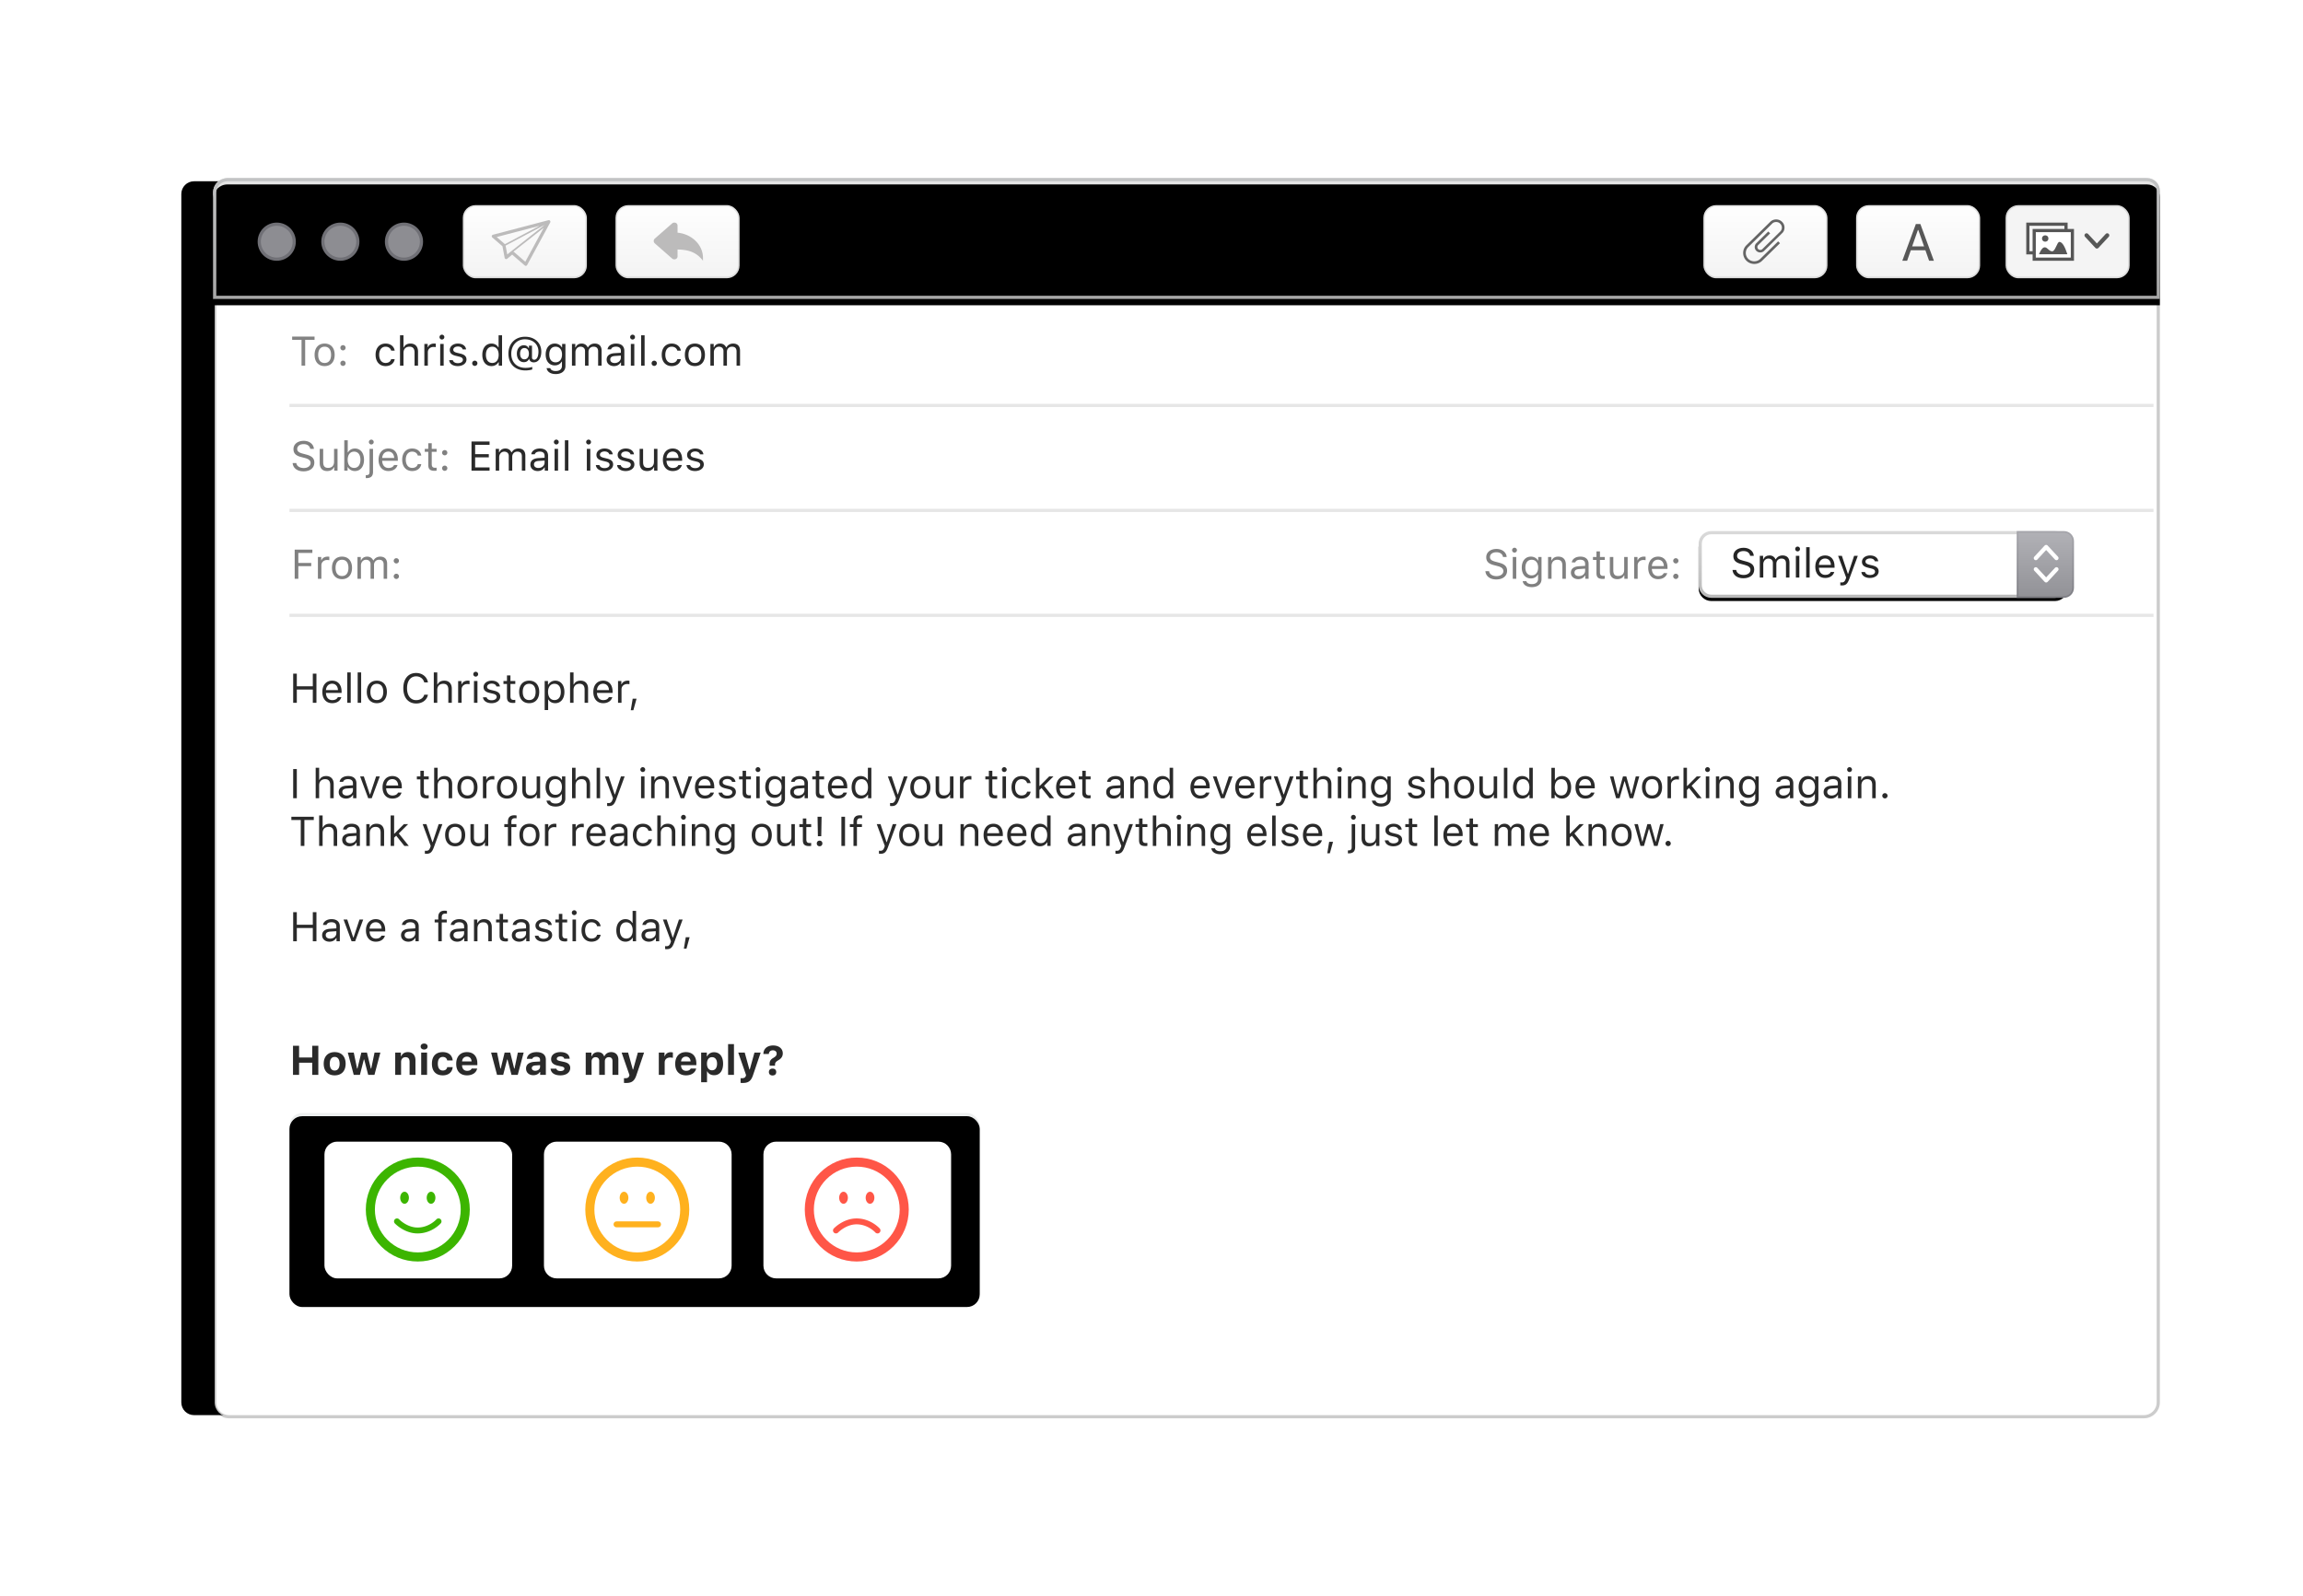 <svg width="724" height="502" xmlns="http://www.w3.org/2000/svg" xmlns:xlink="http://www.w3.org/1999/xlink"><defs><filter x="-16.9%" y="-23.7%" width="130.2%" height="147.4%" filterUnits="objectBoundingBox" id="a"><feMorphology radius="1" operator="dilate" in="SourceAlpha" result="shadowSpreadOuter1"/><feOffset dx="-11" in="shadowSpreadOuter1" result="shadowOffsetOuter1"/><feGaussianBlur stdDeviation="28.5" in="shadowOffsetOuter1" result="shadowBlurOuter1"/><feComposite in="shadowBlurOuter1" in2="SourceAlpha" operator="out" result="shadowBlurOuter1"/><feColorMatrix values="0 0 0 0 0 0 0 0 0 0 0 0 0 0 0 0 0 0 0.1 0" in="shadowBlurOuter1"/></filter><filter x="-.9%" y="-3.3%" width="101.8%" height="106.7%" filterUnits="objectBoundingBox" id="d"><feGaussianBlur stdDeviation="1.5" in="SourceAlpha" result="shadowBlurInner1"/><feOffset dy="1" in="shadowBlurInner1" result="shadowOffsetInner1"/><feComposite in="shadowOffsetInner1" in2="SourceAlpha" operator="arithmetic" k2="-1" k3="1" result="shadowInnerInner1"/><feColorMatrix values="0 0 0 0 0 0 0 0 0 0 0 0 0 0 0 0 0 0 0.159 0" in="shadowInnerInner1"/></filter><filter x="-9.3%" y="-8.1%" width="118.6%" height="125.6%" filterUnits="objectBoundingBox" id="e"><feOffset dy="2" in="SourceAlpha" result="shadowOffsetOuter1"/><feGaussianBlur stdDeviation="1.5" in="shadowOffsetOuter1" result="shadowBlurOuter1"/><feColorMatrix values="0 0 0 0 0.302 0 0 0 0 0.314 0 0 0 0 0.329 0 0 0 0.193 0" in="shadowBlurOuter1"/></filter><filter x="-9.3%" y="-8.1%" width="118.6%" height="125.6%" filterUnits="objectBoundingBox" id="g"><feOffset dy="2" in="SourceAlpha" result="shadowOffsetOuter1"/><feGaussianBlur stdDeviation="1.5" in="shadowOffsetOuter1" result="shadowBlurOuter1"/><feColorMatrix values="0 0 0 0 0.302 0 0 0 0 0.314 0 0 0 0 0.329 0 0 0 0.193 0" in="shadowBlurOuter1"/></filter><filter x="-9.3%" y="-8.1%" width="118.6%" height="125.6%" filterUnits="objectBoundingBox" id="i"><feOffset dy="2" in="SourceAlpha" result="shadowOffsetOuter1"/><feGaussianBlur stdDeviation="1.5" in="shadowOffsetOuter1" result="shadowBlurOuter1"/><feColorMatrix values="0 0 0 0 0.302 0 0 0 0 0.314 0 0 0 0 0.329 0 0 0 0.193 0" in="shadowBlurOuter1"/></filter><filter x="-.2%" y="-2.6%" width="100.3%" height="105.3%" filterUnits="objectBoundingBox" id="m"><feOffset dy="2" in="SourceAlpha" result="shadowOffsetInner1"/><feComposite in="shadowOffsetInner1" in2="SourceAlpha" operator="arithmetic" k2="-1" k3="1" result="shadowInnerInner1"/><feColorMatrix values="0 0 0 0 1 0 0 0 0 1 0 0 0 0 1 0 0 0 0.5 0" in="shadowInnerInner1"/></filter><filter x="-.4%" y="-2.4%" width="100.9%" height="109.5%" filterUnits="objectBoundingBox" id="p"><feOffset dy="1" in="SourceAlpha" result="shadowOffsetOuter1"/><feComposite in="shadowOffsetOuter1" in2="SourceAlpha" operator="out" result="shadowOffsetOuter1"/><feColorMatrix values="0 0 0 0 0 0 0 0 0 0 0 0 0 0 0 0 0 0 0.05 0" in="shadowOffsetOuter1"/></filter><linearGradient x1="50%" y1="1.449%" x2="50%" y2="97.101%" id="k"><stop stop-color="#e5e5e5" offset="0"/><stop stop-color="#cdcdcd" offset="100%"/></linearGradient><linearGradient x1="50%" y1="0" x2="50%" y2="100%" id="n"><stop stop-color="#c2c3c4" offset="0"/><stop stop-color="#a7a7a7" offset="100%"/></linearGradient><linearGradient x1="50%" y1="0" x2="50%" y2="100%" id="o"><stop stop-color="#fefefe" offset="0"/><stop stop-color="#f3f3f3" offset="100%"/></linearGradient><linearGradient x1="50%" y1="0" x2="50%" y2="100%" id="r"><stop stop-color="#d9d9d9" offset="0"/><stop stop-color="#bababa" offset="100%"/></linearGradient><linearGradient x1="50%" y1="0" x2="50%" y2="100%" id="t"><stop stop-color="#b1b1b6" offset="0"/><stop stop-color="#929297" offset="100%"/></linearGradient><linearGradient x1="50%" y1="0" x2="50%" y2="100%" id="s"><stop stop-color="#a5a5ab" offset="0"/><stop stop-color="#7e7e84" offset="100%"/></linearGradient><path d="M4.996 1C2.789 1 1 2.794 1 4.998v380.003C1 387.21 2.791 389 4.996 389h602.008c2.207 0 3.996-1.794 3.996-3.998V4.998C611 2.79 609.209 1 607.004 1H4.996z" id="b"/><path d="M84 9h51c2.209 0 4 1.791 4 4v35c0 2.209-1.791 4-4 4H84c-2.209 0-4-1.791-4-4V13c0-2.209 1.791-4 4-4z" id="h"/><path d="M153 9h51c2.209 0 4 1.791 4 4v35c0 2.209-1.791 4-4 4h-51c-2.209 0-4-1.791-4-4V13c0-2.209 1.791-4 4-4z" id="j"/><path d="M4.51 0C2.019 0 0 2.016 0 4.508V38h612V3.995C612 1.789 610.217 0 607.991 0H4.51z" id="l"/><path d="M3.993 0C1.788 0 0 1.79 0 3.999v13.001C0 19.209 1.799 21 3.993 21h108.014c2.205 0 3.993-1.79 3.993-3.999V3.999C116 1.791 114.201 0 112.007 0H3.993z" id="q"/><rect id="c" x="0" y="0" width="217" height="60" rx="4"/><rect id="f" x="11" y="9" width="59" height="43" rx="4"/></defs><g fill="none" fill-rule="evenodd"><g transform="translate(67 56)"><use fill="#000" filter="url(#a)" xlink:href="#b"/><path stroke-opacity=".2" stroke="#000" d="M4.996.5h602.008c2.482 0 4.496 2.015 4.496 4.498v380.003c0 2.482-2.014 4.498-4.496 4.498H4.996C2.514 389.5.5 387.485.5 385.002V4.998C.5 2.517 2.514.5 4.996.5z" fill="#fff"/></g><g transform="translate(91 350)"><use fill="#edefef" xlink:href="#c"/><use fill="#000" filter="url(#d)" xlink:href="#c"/></g><g transform="translate(91 350)"><use fill="#000" filter="url(#e)" xlink:href="#f"/><use fill="#fff" xlink:href="#f"/></g><g transform="translate(91 350)"><use fill="#000" filter="url(#g)" xlink:href="#h"/><use fill="#fff" xlink:href="#h"/></g><g transform="translate(91 350)"><use fill="#000" filter="url(#i)" xlink:href="#j"/><use fill="#fff" xlink:href="#j"/></g><g fill-rule="nonzero"><g transform="translate(253 364)" fill="#ff5647"><path d="M16.346 32.691c-4.365 0-8.473-1.702-11.556-4.79C1.707 24.812 0 20.71 0 16.346 0 11.981 1.702 7.873 4.79 4.79 7.878 1.707 11.981 0 16.346 0c4.365 0 8.473 1.702 11.555 4.79 3.083 3.088 4.79 7.191 4.79 11.556 0 4.365-1.702 8.473-4.79 11.555-3.088 3.083-7.191 4.79-11.555 4.79zm0-29.836c-3.601 0-6.993 1.404-9.539 3.951-2.546 2.546-3.951 5.938-3.951 9.539 0 3.601 1.404 6.993 3.951 9.539 2.546 2.546 5.938 3.951 9.539 3.951 3.601 0 6.993-1.404 9.539-3.951 2.546-2.546 3.951-5.938 3.951-9.539 0-3.601-1.404-6.993-3.951-9.539-2.546-2.546-5.938-3.951-9.539-3.951z"/><ellipse cx="12.179" cy="12.645" rx="1.369" ry="1.894"/><ellipse cx="20.512" cy="12.645" rx="1.369" ry="1.894"/><path d="M22.872 23.863a.932.932 0 01-.699-.315c-.035-.035-2.325-2.546-5.891-2.546-3.304 0-5.769 2.541-5.798 2.57-.355.373-.944.385-1.317.035-.373-.355-.39-.938-.035-1.311.122-.128 3.024-3.147 7.144-3.147 4.435 0 7.168 3.042 7.284 3.17.338.385.303.973-.082 1.311-.163.157-.385.233-.606.233z"/></g><g transform="translate(184 364)" fill="#ffb11e"><path d="M16.346 32.691c-4.365 0-8.473-1.702-11.556-4.79C1.707 24.812 0 20.71 0 16.346 0 11.981 1.702 7.873 4.79 4.79 7.878 1.707 11.981 0 16.346 0c4.365 0 8.473 1.702 11.555 4.79 3.083 3.088 4.79 7.191 4.79 11.556 0 4.365-1.702 8.473-4.79 11.555-3.088 3.083-7.191 4.79-11.555 4.79zm0-29.836c-3.601 0-6.993 1.404-9.539 3.951-2.546 2.546-3.951 5.938-3.951 9.539 0 3.601 1.404 6.993 3.951 9.539 2.546 2.546 5.938 3.951 9.539 3.951 3.601 0 6.993-1.404 9.539-3.951 2.546-2.546 3.951-5.938 3.951-9.539 0-3.601-1.404-6.993-3.951-9.539-2.546-2.546-5.938-3.951-9.539-3.951z"/><ellipse cx="12.179" cy="12.645" rx="1.369" ry="1.894"/><ellipse cx="20.512" cy="12.645" rx="1.369" ry="1.894"/><path d="M22.872 21.94H9.813c-.513 0-.932-.414-.932-.932 0-.519.42-.932.932-.932H22.872c.513 0 .932.414.932.932 0 .519-.419.932-.932.932z"/></g><g fill="#3cb500" transform="translate(115 364)"><path d="M16.346 32.691c-4.365 0-8.473-1.702-11.556-4.79C1.707 24.812 0 20.71 0 16.346 0 11.981 1.702 7.873 4.79 4.79 7.878 1.707 11.981 0 16.346 0c4.365 0 8.473 1.702 11.555 4.79 3.083 3.088 4.79 7.191 4.79 11.556 0 4.365-1.702 8.473-4.79 11.555-3.088 3.083-7.191 4.79-11.555 4.79zm0-29.836c-3.601 0-6.993 1.404-9.539 3.951-2.546 2.546-3.951 5.938-3.951 9.539 0 3.601 1.404 6.993 3.951 9.539 2.546 2.546 5.938 3.951 9.539 3.951 3.601 0 6.993-1.404 9.539-3.951 2.546-2.546 3.951-5.938 3.951-9.539 0-3.601-1.404-6.993-3.951-9.539-2.546-2.546-5.938-3.951-9.539-3.951z"/><ellipse cx="12.179" cy="12.645" rx="1.369" ry="1.894"/><ellipse cx="20.512" cy="12.645" rx="1.369" ry="1.894"/><path d="M22.872 19.148a.932.932 0 00-.699.315c-.035.035-2.325 2.546-5.891 2.546-3.304 0-5.769-2.541-5.798-2.57-.355-.373-.944-.385-1.317-.035-.373.355-.39.938-.035 1.311.122.128 3.024 3.147 7.144 3.147 4.435 0 7.168-3.042 7.284-3.17.338-.385.303-.973-.082-1.311-.163-.157-.385-.233-.606-.233z"/></g></g><g transform="translate(67 56)"><use fill="url(#k)" xlink:href="#l"/><use fill="#000" filter="url(#m)" xlink:href="#l"/><path stroke="url(#n)" d="M.5 37.5h611V3.995C611.5 2.061 609.937.5 607.991.5H4.51C2.294.5.5 2.293.5 4.508V37.5z" stroke-linejoin="square"/></g><g transform="translate(81 70)" fill="#8d8d92" stroke="#707076"><circle cx="46" cy="6" r="5.5"/><circle cx="26" cy="6" r="5.5"/><circle cx="6" cy="6" r="5.5"/></g><g transform="translate(194 65)"><rect stroke-opacity=".1" stroke="#000" fill="url(#o)" x="-.5" y="-.5" width="39" height="23" rx="4"/><path d="M19 8.164V5.889c0-.228-.098-.455-.293-.629C18.512 5.086 18.256 5 18 5c-.256 0-.512.086-.707.26l-5.436 4.766a1 1 0 000 1.504l5.436 4.766c.195.173.451.261.707.261.256 0 .512-.087.707-.261.195-.173.293-.402.293-.628v-2.212c2.75.06 5.755.503 8 3.546v-.889c0-4.118-3.5-7.505-8-7.947z" fill="#bcbbbb" fill-rule="nonzero"/></g><rect x="-.5" y="-.5" width="39" height="23" rx="4" fill="url(#o)" stroke="#000" stroke-opacity=".1" transform="translate(536 65)"/><path d="M561 71.58c0-.696-.266-1.333-.767-1.826-.502-.493-1.151-.754-1.859-.754-.708 0-1.357.261-1.859.754l-7.496 7.362c-1.358 1.333-1.358 3.536 0 4.87A3.538 3.538 0 00551.497 83c.944 0 1.8-.348 2.479-1.014l5.607-5.507-.59-.58-5.607 5.507c-1.033 1.014-2.745 1.014-3.777 0-1.033-1.014-1.033-2.696 0-3.71l7.496-7.362c.325-.348.797-.522 1.269-.522.472 0 .944.174 1.269.522.708.696.708 1.797 0 2.493l-5.607 5.507c-.354.348-.944.348-1.298 0-.354-.348-.354-.927 0-1.275l3.748-3.681-.59-.58-3.748 3.681c-.679.667-.679 1.739 0 2.406.679.667 1.771.667 2.45 0l5.607-5.507c.531-.464.797-1.101.797-1.797" fill="#646464" fill-rule="nonzero"/><rect x="-.5" y="-.5" width="39" height="23" rx="4" fill="url(#o)" stroke="#000" stroke-opacity=".1" transform="translate(584 65)"/><path d="M599.545 82l1.16-3.303h4.591L606.455 82h1.512l-4.255-11.541h-1.424L598.033 82h1.512zm5.327-4.527h-3.743l1.808-5.151h.128l1.808 5.151z" fill="#575757" fill-rule="nonzero"/><g transform="translate(631 65)"><rect stroke-opacity=".1" stroke="#000" fill="#f4f4f4" x="-.5" y="-.5" width="39" height="23" rx="4"/><g transform="translate(6 5)"><path stroke="#565656" d="M.5.5h12v9H.5z"/><path stroke="#565656" fill="#fff" d="M2.5 2.5h12v9h-12z"/><path d="M4 9.955h8.928c-.831-2.592-1.671-3.887-2.519-3.887-.738 0-1.263 2.958-2.247 2.958-1.052 0-1.471-1.258-2.361-1.258-.593 0-1.193.729-1.801 2.186z" fill="#565656"/><circle fill="#565656" cx="5.956" cy="5" r="1"/><path stroke="#565756" stroke-width="1.3" stroke-linecap="round" stroke-linejoin="round" d="M25.456 4.008l-3.25 3.507-3.25-3.507"/></g></g><g transform="translate(146 64)"><rect stroke-opacity=".1" stroke="#000" fill="url(#o)" x="-.5" y=".5" width="39" height="23" rx="4"/><path d="M26.927 5.416a.501.501 0 00-.52-.175L8.968 9.813a.498.498 0 00-.36.371.498.498 0 00.16.491l3.189 2.754.691 3.643a.5.5 0 00.323.378l.005.002a.501.501 0 00.484-.09l1.546-1.299 3.952 3.411a.493.493 0 00.164.094.501.501 0 00.602-.235l7.247-13.369a.501.501 0 00-.046-.547zm-16.786 5.123L23.612 7.007 12.71 12.791c-.033-.04-.059-.086-.099-.12l-2.47-2.132zm2.799 2.703c-0-.002-.001-.004-.002-.006l12.256-6.502-11.731 9.267-.524-2.759zm6.202 5.067l-3.482-3.005c-.083-.071-.178-.118-.275-.158l9.537-7.498-5.78 10.661z" fill="#bcbbbb" fill-rule="nonzero"/></g><path d="M95.936 115v-8.131h2.952v-1.028h-7.046v1.028h2.952V115h1.143zm6.119.121c1.949 0 3.155-1.346 3.155-3.542 0-2.203-1.206-3.542-3.155-3.542-1.949 0-3.155 1.339-3.155 3.542 0 2.196 1.206 3.542 3.155 3.542zm0-.984c-1.295 0-2.025-.939-2.025-2.558 0-1.625.73-2.558 2.025-2.558 1.295 0 2.025.933 2.025 2.558 0 1.619-.73 2.558-2.025 2.558zm5.77-3.955c.457 0 .825-.374.825-.825a.824.824 0 00-.825-.825c-.451 0-.825.368-.825.825 0 .451.374.825.825.825zm0 4.881c.457 0 .825-.374.825-.825a.824.824 0 00-.825-.825c-.451 0-.825.368-.825.825 0 .451.374.825.825.825z" fill="#838383" fill-rule="nonzero"/><path d="M95.397 148.216c2.095 0 3.421-1.073 3.421-2.755 0-1.346-.762-2.082-2.66-2.558l-.959-.254c-1.263-.324-1.765-.736-1.765-1.454 0-.927.806-1.536 2.025-1.536 1.143 0 1.917.559 2.076 1.498h1.149c-.095-1.479-1.415-2.533-3.187-2.533-1.936 0-3.237 1.054-3.237 2.609 0 1.301.717 2.05 2.374 2.469l1.174.305c1.263.317 1.835.812 1.835 1.593 0 .908-.908 1.574-2.139 1.574-1.301 0-2.215-.609-2.355-1.568H91.995c.121 1.581 1.46 2.609 3.402 2.609zm7.452-.095c1.047 0 1.777-.432 2.12-1.193h.102V148h1.041v-6.843h-1.092v4.05c0 1.2-.66 1.917-1.866 1.917-1.092 0-1.549-.571-1.549-1.803v-4.164h-1.092v4.431c0 1.619.8 2.533 2.336 2.533zm8.722 0c1.733 0 2.869-1.403 2.869-3.542 0-2.152-1.13-3.542-2.869-3.542-.939 0-1.771.463-2.146 1.2h-.102v-3.796h-1.092V148h1.041v-1.092h.102c.432.762 1.244 1.212 2.196 1.212zm-.254-.984c-1.244 0-2.018-.978-2.018-2.558 0-1.581.774-2.558 2.018-2.558 1.25 0 1.993.959 1.993 2.558 0 1.6-.743 2.558-1.993 2.558zm5.408-7.37c.419 0 .762-.343.762-.762 0-.419-.343-.762-.762-.762-.419 0-.762.343-.762.762 0 .419.343.762.762.762zm-1.549 10.582c1.435 0 2.095-.603 2.095-2.012v-7.179h-1.092v7.198c0 .755-.254 1.06-1.028 1.06h-.165v.933h.19zm6.919-2.228c1.498 0 2.552-.717 2.882-1.892h-1.092c-.286.603-.882.927-1.765.927-1.162 0-1.917-.857-1.974-2.209v-.051h4.919v-.419c0-2.126-1.124-3.44-2.971-3.44-1.879 0-3.085 1.397-3.085 3.548 0 2.164 1.187 3.536 3.085 3.536zm1.822-4.107h-3.771c.083-1.212.844-2.012 1.936-2.012 1.085 0 1.809.8 1.835 2.012zm5.662 4.107c1.644 0 2.666-.927 2.863-2.184h-1.105c-.203.774-.844 1.2-1.765 1.2-1.219 0-2.006-1.003-2.006-2.583 0-1.549.774-2.533 2.006-2.533.984 0 1.587.552 1.765 1.232h1.105c-.19-1.219-1.206-2.215-2.869-2.215-1.917 0-3.136 1.384-3.136 3.517 0 2.177 1.225 3.567 3.142 3.567zm7.033-.07c.216 0 .425-.025.641-.064v-.92c-.203.019-.311.025-.508.025-.711 0-1.016-.343-1.016-1.149v-3.872h1.524v-.914h-1.524v-1.771h-1.092v1.771h-1.105v.914h1.105v4.151c0 1.308.565 1.828 1.974 1.828zm3.193-4.869c.457 0 .825-.374.825-.825a.824.824 0 00-.825-.825c-.451 0-.825.368-.825.825 0 .451.374.825.825.825zm0 4.881c.457 0 .825-.374.825-.825a.824.824 0 00-.825-.825c-.451 0-.825.368-.825.825 0 .451.374.825.825.825z" fill="gray" fill-rule="nonzero"/><path d="M153.904 148v-1.028h-4.532v-3.148h4.297v-1.016h-4.297v-2.939h4.532v-1.028h-5.675V148h5.675zm3.022 0v-4.24c0-.965.692-1.739 1.587-1.739.863 0 1.428.52 1.428 1.333V148h1.092v-4.399c0-.87.635-1.581 1.587-1.581.965 0 1.441.495 1.441 1.504V148h1.092v-4.729c0-1.435-.781-2.234-2.177-2.234-.946 0-1.727.476-2.095 1.2h-.102c-.317-.711-.965-1.2-1.892-1.2-.914 0-1.6.438-1.911 1.2h-.102v-1.079h-1.041V148h1.092zm12.124.121c.914 0 1.663-.4 2.107-1.13h.102V148h1.041v-4.685c0-1.422-.933-2.279-2.603-2.279-1.46 0-2.539.724-2.685 1.822h1.104c.152-.54.724-.851 1.542-.851 1.022 0 1.549.463 1.549 1.308v.622l-1.974.121c-1.593.095-2.495.8-2.495 2.025 0 1.25.984 2.038 2.311 2.038zm.203-.959c-.793 0-1.384-.406-1.384-1.105 0-.685.457-1.047 1.498-1.117l1.841-.121v.628c0 .978-.832 1.714-1.955 1.714zm5.637-7.395c.419 0 .762-.343.762-.762 0-.419-.343-.762-.762-.762-.419 0-.762.343-.762.762 0 .419.343.762.762.762zm.546 8.233v-6.843h-1.092V148h1.092zm3.237 0v-9.56h-1.092V148h1.092zm6.36-8.233c.419 0 .762-.343.762-.762 0-.419-.343-.762-.762-.762-.419 0-.762.343-.762.762 0 .419.343.762.762.762zm.546 8.233v-6.843h-1.092V148h1.092zm4.431.121c1.555 0 2.742-.844 2.742-2.069 0-.984-.622-1.542-1.911-1.853l-1.054-.254c-.806-.197-1.187-.489-1.187-.958 0-.609.635-1.022 1.447-1.022.825 0 1.358.362 1.504.908h1.079c-.146-1.123-1.143-1.835-2.577-1.835-1.454 0-2.552.857-2.552 1.993 0 .99.584 1.542 1.866 1.853l1.174.286c.73.178 1.085.495 1.085.965 0 .628-.66 1.066-1.581 1.066-.876 0-1.422-.368-1.606-.946h-1.123c.121 1.136 1.168 1.866 2.691 1.866zm6.678 0c1.555 0 2.742-.844 2.742-2.069 0-.984-.622-1.542-1.911-1.853l-1.054-.254c-.806-.197-1.187-.489-1.187-.958 0-.609.635-1.022 1.447-1.022.825 0 1.358.362 1.504.908h1.079c-.146-1.123-1.143-1.835-2.577-1.835-1.454 0-2.552.857-2.552 1.993 0 .99.584 1.542 1.866 1.853l1.174.286c.73.178 1.085.495 1.085.965 0 .628-.66 1.066-1.581 1.066-.876 0-1.422-.368-1.606-.946h-1.123c.121 1.136 1.168 1.866 2.691 1.866zm6.729 0c1.047 0 1.777-.432 2.12-1.193h.102V148h1.041v-6.843h-1.092v4.05c0 1.2-.66 1.917-1.866 1.917-1.092 0-1.549-.571-1.549-1.803v-4.164H201.08v4.431c0 1.619.8 2.533 2.336 2.533zm8.062 0c1.498 0 2.552-.717 2.882-1.892h-1.092c-.286.603-.882.927-1.765.927-1.162 0-1.917-.857-1.974-2.209v-.051h4.919v-.419c0-2.126-1.123-3.44-2.971-3.44-1.879 0-3.085 1.397-3.085 3.548 0 2.164 1.187 3.536 3.085 3.536zm1.822-4.107h-3.771c.083-1.212.844-2.012 1.936-2.012 1.085 0 1.809.8 1.835 2.012zm5.211 4.107c1.555 0 2.742-.844 2.742-2.069 0-.984-.622-1.542-1.911-1.853l-1.054-.254c-.806-.197-1.187-.489-1.187-.958 0-.609.635-1.022 1.447-1.022.825 0 1.358.362 1.504.908h1.079c-.146-1.123-1.143-1.835-2.577-1.835-1.454 0-2.552.857-2.552 1.993 0 .99.584 1.542 1.866 1.853l1.174.286c.73.178 1.085.495 1.085.965 0 .628-.66 1.066-1.581 1.066-.876 0-1.422-.368-1.606-.946h-1.123c.121 1.136 1.168 1.866 2.691 1.866zM121.215 115.121c1.644 0 2.666-.927 2.863-2.184h-1.105c-.203.774-.844 1.2-1.765 1.2-1.219 0-2.006-1.003-2.006-2.583 0-1.549.774-2.533 2.006-2.533.984 0 1.587.552 1.765 1.232h1.105c-.19-1.219-1.206-2.215-2.869-2.215-1.917 0-3.136 1.384-3.136 3.517 0 2.177 1.225 3.567 3.142 3.567zm5.63-.121v-4.05c0-1.155.673-1.93 1.898-1.93 1.035 0 1.581.603 1.581 1.815V115h1.092v-4.431c0-1.606-.914-2.533-2.361-2.533-1.047 0-1.765.444-2.107 1.2h-.102v-3.796h-1.092V115h1.092zm7.655 0v-4.24c0-.965.755-1.663 1.796-1.663.216 0 .609.038.698.064v-1.092c-.14-.019-.368-.032-.546-.032-.908 0-1.695.47-1.898 1.136h-.102v-1.016h-1.041V115h1.092zm4.431-8.233c.419 0 .762-.343.762-.762 0-.419-.343-.762-.762-.762-.419 0-.762.343-.762.762 0 .419.343.762.762.762zm.546 8.233v-6.843h-1.092V115h1.092zm4.431.121c1.555 0 2.742-.844 2.742-2.069 0-.984-.622-1.542-1.911-1.853l-1.054-.254c-.806-.197-1.187-.489-1.187-.958 0-.609.635-1.022 1.447-1.022.825 0 1.358.362 1.504.908h1.079c-.146-1.123-1.143-1.835-2.577-1.835-1.454 0-2.552.857-2.552 1.993 0 .99.584 1.542 1.866 1.853l1.174.286c.73.178 1.085.495 1.085.965 0 .628-.66 1.066-1.581 1.066-.876 0-1.422-.368-1.606-.946h-1.123c.121 1.136 1.168 1.866 2.691 1.866zm5.357-.057c.457 0 .825-.374.825-.825a.824.824 0 00-.825-.825c-.451 0-.825.368-.825.825 0 .451.375.825.825.825zm5.237.057c.946 0 1.758-.451 2.19-1.212h.102V115h1.041v-9.56h-1.092v3.796h-.095c-.387-.749-1.193-1.2-2.146-1.2-1.739 0-2.876 1.397-2.876 3.542 0 2.152 1.123 3.542 2.876 3.542zm.254-.984c-1.25 0-2-.959-2-2.558 0-1.593.755-2.558 2-2.558 1.238 0 2.012.99 2.012 2.558 0 1.581-.768 2.558-2.012 2.558zm10.429 2.349c.8 0 1.568-.114 2.139-.311v-.8c-.4.184-1.257.305-2.126.305-2.717 0-4.469-1.746-4.469-4.456 0-2.641 1.784-4.532 4.266-4.532 2.539 0 4.278 1.568 4.278 3.859 0 1.562-.514 2.571-1.314 2.571-.457 0-.717-.26-.717-.705v-3.726h-.959v.774h-.102c-.247-.552-.819-.895-1.485-.895-1.301 0-2.209 1.079-2.209 2.622 0 1.612.889 2.698 2.209 2.698.743 0 1.314-.362 1.587-1.009h.102c.076.622.654 1.066 1.396 1.066 1.46 0 2.387-1.314 2.387-3.383 0-2.755-2.088-4.672-5.091-4.672-3.11 0-5.243 2.152-5.243 5.294 0 3.244 2.076 5.3 5.351 5.3zm-.343-3.491c-.832 0-1.339-.673-1.339-1.777 0-1.111.501-1.771 1.352-1.771.863 0 1.416.685 1.416 1.771 0 1.085-.559 1.777-1.428 1.777zm9.864 4.634c1.866 0 3.047-.978 3.047-2.507v-6.963h-1.041v1.085h-.102c-.394-.736-1.238-1.206-2.196-1.206-1.758 0-2.869 1.39-2.869 3.44 0 2.05 1.098 3.421 2.869 3.421.939 0 1.714-.425 2.146-1.181h.102v1.346c0 1.009-.73 1.612-1.955 1.612-.984 0-1.593-.362-1.714-.92h-1.155c.165 1.13 1.219 1.873 2.869 1.873zm-.051-3.694c-1.27 0-1.98-.965-1.98-2.457 0-1.492.711-2.457 1.98-2.457 1.263 0 2.031.965 2.031 2.457 0 1.492-.762 2.457-2.031 2.457zm6.246 1.066v-4.24c0-.965.692-1.739 1.587-1.739.863 0 1.428.52 1.428 1.333V115h1.092v-4.399c0-.87.635-1.581 1.587-1.581.965 0 1.441.495 1.441 1.504V115h1.092v-4.729c0-1.435-.781-2.234-2.177-2.234-.946 0-1.727.476-2.095 1.2h-.102c-.317-.711-.965-1.2-1.892-1.2-.914 0-1.6.438-1.911 1.2h-.102v-1.079h-1.041V115h1.092zm12.124.121c.914 0 1.663-.4 2.107-1.13h.102V115h1.041v-4.685c0-1.422-.933-2.279-2.603-2.279-1.46 0-2.539.724-2.685 1.822h1.105c.152-.54.724-.851 1.542-.851 1.022 0 1.549.463 1.549 1.308v.622l-1.974.121c-1.593.095-2.495.8-2.495 2.025 0 1.25.984 2.038 2.311 2.038zm.203-.959c-.793 0-1.384-.406-1.384-1.105 0-.685.457-1.047 1.498-1.117l1.841-.121v.628c0 .978-.832 1.714-1.955 1.714zm5.637-7.395c.419 0 .762-.343.762-.762 0-.419-.343-.762-.762-.762-.419 0-.762.343-.762.762 0 .419.343.762.762.762zm.546 8.233v-6.843h-1.092V115h1.092zm3.237 0v-9.56h-1.092V115h1.092zm3.022.064c.457 0 .825-.374.825-.825a.824.824 0 00-.825-.825c-.451 0-.825.368-.825.825 0 .451.374.825.825.825zm5.503.057c1.644 0 2.666-.927 2.863-2.184h-1.105c-.203.774-.844 1.2-1.765 1.2-1.219 0-2.006-1.003-2.006-2.583 0-1.549.774-2.533 2.006-2.533.984 0 1.587.552 1.765 1.232h1.105c-.19-1.219-1.206-2.215-2.869-2.215-1.917 0-3.136 1.384-3.136 3.517 0 2.177 1.225 3.567 3.142 3.567zm7.287 0c1.949 0 3.155-1.346 3.155-3.542 0-2.203-1.206-3.542-3.155-3.542-1.949 0-3.155 1.339-3.155 3.542 0 2.196 1.206 3.542 3.155 3.542zm0-.984c-1.295 0-2.025-.939-2.025-2.558 0-1.625.73-2.558 2.025-2.558 1.295 0 2.025.933 2.025 2.558 0 1.619-.73 2.558-2.025 2.558zm5.96.863v-4.24c0-.965.692-1.739 1.587-1.739.863 0 1.428.52 1.428 1.333V115h1.092v-4.399c0-.87.635-1.581 1.587-1.581.965 0 1.441.495 1.441 1.504V115h1.092v-4.729c0-1.435-.781-2.234-2.177-2.234-.946 0-1.727.476-2.095 1.2h-.102c-.317-.711-.965-1.2-1.892-1.2-.914 0-1.6.438-1.911 1.2h-.102v-1.079h-1.041V115h1.092zM93.311 221v-4.17h5.027V221h1.143v-9.16h-1.143v3.961h-5.027v-3.961H92.168V221h1.143zm11.108.121c1.498 0 2.552-.717 2.882-1.892h-1.092c-.286.603-.882.927-1.765.927-1.162 0-1.917-.857-1.974-2.209v-.051h4.919v-.419c0-2.126-1.123-3.44-2.971-3.44-1.879 0-3.085 1.397-3.085 3.548 0 2.164 1.187 3.536 3.085 3.536zm1.822-4.107h-3.771c.083-1.212.844-2.012 1.936-2.012 1.085 0 1.809.8 1.835 2.012zm4.018 3.986v-9.56h-1.092V221h1.092zm3.276 0v-9.56h-1.092V221h1.092zm4.932.121c1.949 0 3.155-1.346 3.155-3.542 0-2.203-1.206-3.542-3.155-3.542-1.949 0-3.155 1.339-3.155 3.542 0 2.196 1.206 3.542 3.155 3.542zm0-.984c-1.295 0-2.025-.939-2.025-2.558 0-1.625.73-2.558 2.025-2.558 1.295 0 2.025.933 2.025 2.558 0 1.619-.73 2.558-2.025 2.558zm12.365 1.079c1.949 0 3.396-1.085 3.701-2.768h-1.162c-.292 1.06-1.263 1.714-2.539 1.714-1.765 0-2.869-1.441-2.869-3.739 0-2.298 1.105-3.745 2.863-3.745 1.263 0 2.241.743 2.545 1.923h1.162c-.273-1.765-1.777-2.977-3.707-2.977-2.488 0-4.037 1.841-4.037 4.799 0 2.952 1.555 4.793 4.043 4.793zm6.633-.216v-4.05c0-1.155.673-1.93 1.898-1.93 1.035 0 1.581.603 1.581 1.815V221h1.092v-4.431c0-1.606-.914-2.533-2.361-2.533-1.047 0-1.765.444-2.107 1.2h-.102v-3.796h-1.092V221h1.092zm7.655 0v-4.24c0-.965.755-1.663 1.796-1.663.216 0 .609.038.698.064v-1.092c-.14-.019-.368-.032-.546-.032-.908 0-1.695.47-1.898 1.136h-.102v-1.016h-1.041V221h1.092zm4.431-8.233c.419 0 .762-.343.762-.762 0-.419-.343-.762-.762-.762-.419 0-.762.343-.762.762 0 .419.343.762.762.762zm.546 8.233v-6.843h-1.092V221h1.092zm4.431.121c1.555 0 2.742-.844 2.742-2.069 0-.984-.622-1.542-1.911-1.853l-1.054-.254c-.806-.197-1.187-.489-1.187-.958 0-.609.635-1.022 1.447-1.022.825 0 1.358.362 1.504.908h1.079c-.146-1.123-1.143-1.835-2.577-1.835-1.454 0-2.552.857-2.552 1.993 0 .99.584 1.542 1.866 1.853l1.174.286c.73.178 1.085.495 1.085.965 0 .628-.66 1.066-1.581 1.066-.876 0-1.422-.368-1.606-.946h-1.123c.121 1.136 1.168 1.866 2.691 1.866zm6.824-.07c.216 0 .425-.025.641-.064v-.92c-.203.019-.311.025-.508.025-.711 0-1.016-.343-1.016-1.149v-3.872h1.523v-.914h-1.523v-1.771h-1.092v1.771h-1.105v.914h1.105v4.151c0 1.308.565 1.828 1.974 1.828zm5.008.07c1.949 0 3.155-1.346 3.155-3.542 0-2.203-1.206-3.542-3.155-3.542-1.949 0-3.155 1.339-3.155 3.542 0 2.196 1.206 3.542 3.155 3.542zm0-.984c-1.295 0-2.025-.939-2.025-2.558 0-1.625.73-2.558 2.025-2.558 1.295 0 2.025.933 2.025 2.558 0 1.619-.73 2.558-2.025 2.558zm5.96 3.148v-3.313h.102c.374.724 1.162 1.149 2.139 1.149 1.739 0 2.876-1.403 2.876-3.542 0-2.152-1.13-3.542-2.876-3.542-.933 0-1.752.476-2.19 1.263h-.102v-1.143h-1.041v9.128h1.092zm1.98-3.148c-1.232 0-2.012-.99-2.012-2.558 0-1.574.781-2.558 2.018-2.558 1.25 0 2.0.959 2 2.558 0 1.6-.749 2.558-2.006 2.558zm6.005.863v-4.05c0-1.155.673-1.93 1.898-1.93 1.035 0 1.581.603 1.581 1.815V221h1.092v-4.431c0-1.606-.914-2.533-2.361-2.533-1.047 0-1.765.444-2.107 1.2h-.102v-3.796h-1.092V221h1.092zm9.306.121c1.498 0 2.552-.717 2.882-1.892h-1.092c-.286.603-.882.927-1.765.927-1.162 0-1.917-.857-1.974-2.209v-.051h4.919v-.419c0-2.126-1.123-3.44-2.971-3.44-1.879 0-3.085 1.397-3.085 3.548 0 2.164 1.187 3.536 3.085 3.536zm1.822-4.107h-3.771c.083-1.212.844-2.012 1.936-2.012 1.085 0 1.809.8 1.835 2.012zM195.387 221v-4.24c0-.965.755-1.663 1.796-1.663.216 0 .609.038.698.064v-1.092c-.14-.019-.368-.032-.546-.032-.908 0-1.695.47-1.898 1.136h-.102v-1.016h-1.041V221h1.092zm3.726 2.33l.997-3.612h-1.212l-.603 3.612h.819zM93.311 251v-9.16H92.168V251h1.143zm7.021 0v-4.05c0-1.155.673-1.93 1.898-1.93 1.035 0 1.581.603 1.581 1.815V251h1.092v-4.431c0-1.606-.914-2.533-2.361-2.533-1.047 0-1.765.444-2.107 1.2h-.102v-3.796h-1.092V251h1.092zm8.468.121c.914 0 1.663-.4 2.107-1.13h.102V251h1.041v-4.685c0-1.422-.933-2.279-2.603-2.279-1.46 0-2.539.724-2.685 1.822h1.104c.152-.54.724-.851 1.542-.851 1.022 0 1.549.463 1.549 1.308v.622l-1.974.121c-1.593.095-2.495.8-2.495 2.025 0 1.25.984 2.038 2.311 2.038zm.203-.959c-.793 0-1.384-.406-1.384-1.105 0-.685.457-1.047 1.498-1.117l1.841-.121v.628c0 .978-.832 1.714-1.955 1.714zm7.865.838l2.533-6.843h-1.168l-1.873 5.637h-.102l-1.873-5.637h-1.168L115.749 251h1.117zm6.481.121c1.498 0 2.552-.717 2.882-1.892h-1.092c-.286.603-.882.927-1.765.927-1.162 0-1.917-.857-1.974-2.209v-.051h4.919v-.419c0-2.126-1.124-3.44-2.971-3.44-1.879 0-3.085 1.397-3.085 3.548 0 2.164 1.187 3.536 3.085 3.536zm1.822-4.107h-3.771c.083-1.212.844-2.012 1.936-2.012 1.085 0 1.809.8 1.835 2.012zm8.963 4.037c.216 0 .425-.025.641-.064v-.92c-.203.019-.311.025-.508.025-.711 0-1.016-.343-1.016-1.149v-3.872h1.523v-.914H133.25v-1.771h-1.092v1.771h-1.105v.914h1.105v4.151c0 1.308.565 1.828 1.974 1.828zM137.579 251v-4.05c0-1.155.673-1.93 1.898-1.93 1.035 0 1.581.603 1.581 1.815V251h1.092v-4.431c0-1.606-.914-2.533-2.361-2.533-1.047 0-1.765.444-2.107 1.2h-.102v-3.796h-1.092V251h1.092zm9.376.121c1.949 0 3.155-1.346 3.155-3.542 0-2.203-1.206-3.542-3.155-3.542-1.949 0-3.155 1.339-3.155 3.542 0 2.196 1.206 3.542 3.155 3.542zm0-.984c-1.295 0-2.025-.939-2.025-2.558 0-1.625.73-2.558 2.025-2.558s2.025.933 2.025 2.558c0 1.619-.73 2.558-2.025 2.558zm5.96.863v-4.24c0-.965.755-1.663 1.796-1.663.216 0 .609.038.698.064v-1.092c-.14-.019-.368-.032-.546-.032-.908 0-1.695.47-1.898 1.136h-.102v-1.016h-1.041V251h1.092zm6.481.121c1.949 0 3.155-1.346 3.155-3.542 0-2.203-1.206-3.542-3.155-3.542-1.949 0-3.155 1.339-3.155 3.542 0 2.196 1.206 3.542 3.155 3.542zm0-.984c-1.295 0-2.025-.939-2.025-2.558 0-1.625.73-2.558 2.025-2.558s2.025.933 2.025 2.558c0 1.619-.73 2.558-2.025 2.558zm7.141.984c1.047 0 1.777-.432 2.12-1.194h.102V251h1.041v-6.843h-1.092v4.05c0 1.2-.66 1.917-1.866 1.917-1.092 0-1.549-.571-1.549-1.803v-4.164h-1.092v4.431c0 1.619.8 2.533 2.336 2.533zm8.138 2.507c1.866 0 3.047-.978 3.047-2.507v-6.963h-1.041v1.085h-.102c-.394-.736-1.238-1.206-2.196-1.206-1.758 0-2.869 1.39-2.869 3.44 0 2.05 1.098 3.421 2.869 3.421.94 0 1.714-.425 2.146-1.181h.102v1.346c0 1.009-.73 1.612-1.955 1.612-.984 0-1.593-.362-1.714-.92h-1.155c.165 1.13 1.219 1.873 2.869 1.873zm-.051-3.694c-1.27 0-1.98-.965-1.98-2.457 0-1.492.711-2.457 1.98-2.457 1.263 0 2.031.965 2.031 2.457 0 1.492-.762 2.457-2.031 2.457zM180.934 251v-4.05c0-1.155.673-1.93 1.898-1.93 1.035 0 1.581.603 1.581 1.815V251h1.092v-4.431c0-1.606-.914-2.533-2.361-2.533-1.047 0-1.765.444-2.107 1.2h-.102v-3.796h-1.092V251h1.092zm7.719 0v-9.56h-1.092V251h1.092zm2.704 2.476c1.212 0 1.758-.47 2.342-2.057l2.672-7.262h-1.162l-1.873 5.63h-.102l-1.879-5.63h-1.181l2.533 6.849-.127.406c-.286.825-.628 1.123-1.257 1.123-.152 0-.324-.006-.457-.032v.933c.152.025.343.038.489.038zm10.715-10.709c.419 0 .762-.343.762-.762 0-.419-.343-.762-.762-.762-.419 0-.762.343-.762.762 0 .419.343.762.762.762zm.546 8.233v-6.843h-1.092V251h1.092zm3.174 0v-4.05c0-1.2.705-1.93 1.796-1.93s1.612.584 1.612 1.815V251h1.092v-4.431c0-1.625-.857-2.533-2.393-2.533-1.047 0-1.714.444-2.057 1.2h-.102v-1.079h-1.041V251h1.092zm9.293 0l2.533-6.843h-1.168l-1.873 5.637h-.102l-1.873-5.637h-1.168L213.967 251h1.117zm6.481.121c1.498 0 2.552-.717 2.882-1.892h-1.092c-.286.603-.882.927-1.765.927-1.162 0-1.917-.857-1.974-2.209v-.051h4.919v-.419c0-2.126-1.123-3.44-2.971-3.44-1.879 0-3.085 1.397-3.085 3.548 0 2.164 1.187 3.536 3.085 3.536zm1.822-4.107h-3.771c.083-1.212.844-2.012 1.936-2.012 1.085 0 1.809.8 1.835 2.012zm5.211 4.107c1.555 0 2.742-.844 2.742-2.069 0-.984-.622-1.542-1.911-1.853l-1.054-.254c-.806-.197-1.187-.489-1.187-.958 0-.609.635-1.022 1.447-1.022.825 0 1.358.362 1.504.908h1.079c-.146-1.123-1.143-1.835-2.577-1.835-1.454 0-2.552.857-2.552 1.993 0 .99.584 1.542 1.866 1.853l1.174.286c.73.178 1.085.495 1.085.965 0 .628-.66 1.066-1.581 1.066-.876 0-1.422-.368-1.606-.946h-1.123c.121 1.136 1.168 1.866 2.691 1.866zm6.824-.07c.216 0 .425-.025.641-.064v-.92c-.203.019-.311.025-.508.025-.711 0-1.016-.343-1.016-1.149v-3.872h1.523v-.914h-1.523v-1.771h-1.092v1.771h-1.105v.914h1.105v4.151c0 1.308.565 1.828 1.974 1.828zm2.863-8.284c.419 0 .762-.343.762-.762 0-.419-.343-.762-.762-.762-.419 0-.762.343-.762.762 0 .419.343.762.762.762zm.546 8.233v-6.843h-1.092V251h1.092zm4.9 2.628c1.866 0 3.047-.978 3.047-2.507v-6.963h-1.041v1.085h-.102c-.394-.736-1.238-1.206-2.196-1.206-1.758 0-2.869 1.39-2.869 3.44 0 2.05 1.098 3.421 2.869 3.421.939 0 1.714-.425 2.146-1.181h.102v1.346c0 1.009-.73 1.612-1.955 1.612-.984 0-1.593-.362-1.714-.92h-1.155c.165 1.13 1.219 1.873 2.869 1.873zm-.051-3.694c-1.27 0-1.98-.965-1.98-2.457 0-1.492.711-2.457 1.98-2.457 1.263 0 2.031.965 2.031 2.457 0 1.492-.762 2.457-2.031 2.457zm7.059 1.187c.914 0 1.663-.4 2.107-1.13h.102V251h1.041v-4.685c0-1.422-.933-2.279-2.603-2.279-1.46 0-2.539.724-2.685 1.822h1.105c.152-.54.724-.851 1.542-.851 1.022 0 1.549.463 1.549 1.308v.622l-1.974.121c-1.593.095-2.495.8-2.495 2.025 0 1.25.984 2.038 2.311 2.038zm.203-.959c-.793 0-1.384-.406-1.384-1.105 0-.685.457-1.047 1.498-1.117l1.841-.121v.628c0 .978-.832 1.714-1.955 1.714zm7.497.889c.216 0 .425-.025.641-.064v-.92c-.203.019-.311.025-.508.025-.711 0-1.016-.343-1.016-1.149v-3.872h1.523v-.914h-1.523v-1.771h-1.092v1.771h-1.105v.914h1.105v4.151c0 1.308.565 1.828 1.974 1.828zm4.939.07c1.498 0 2.552-.717 2.882-1.892h-1.092c-.286.603-.882.927-1.765.927-1.162 0-1.917-.857-1.974-2.209v-.051h4.919v-.419c0-2.126-1.124-3.44-2.971-3.44-1.879 0-3.085 1.397-3.085 3.548 0 2.164 1.187 3.536 3.085 3.536zm1.822-4.107h-3.771c.083-1.212.844-2.012 1.936-2.012 1.085 0 1.809.8 1.835 2.012zm5.396 4.107c.946 0 1.758-.451 2.19-1.212h.102V251h1.041v-9.56h-1.092v3.796h-.095c-.387-.749-1.193-1.2-2.146-1.2-1.739 0-2.875 1.397-2.875 3.542 0 2.152 1.123 3.542 2.875 3.542zm.254-.984c-1.25 0-2-.959-2-2.558 0-1.593.755-2.558 2-2.558 1.238 0 2.012.99 2.012 2.558 0 1.581-.768 2.558-2.012 2.558zm9.452 3.339c1.212 0 1.758-.47 2.342-2.057l2.672-7.262h-1.162l-1.873 5.63h-.102l-1.879-5.63h-1.181l2.533 6.849-.127.406c-.286.825-.628 1.123-1.257 1.123-.152 0-.324-.006-.457-.032v.933c.152.025.343.038.489.038zm9.033-2.355c1.949 0 3.155-1.346 3.155-3.542 0-2.203-1.206-3.542-3.155-3.542-1.949 0-3.155 1.339-3.155 3.542 0 2.196 1.206 3.542 3.155 3.542zm0-.984c-1.295 0-2.025-.939-2.025-2.558 0-1.625.73-2.558 2.025-2.558 1.295 0 2.025.933 2.025 2.558 0 1.619-.73 2.558-2.025 2.558zm7.141.984c1.047 0 1.777-.432 2.12-1.194h.102V251h1.041v-6.843h-1.092v4.05c0 1.2-.66 1.917-1.866 1.917-1.092 0-1.549-.571-1.549-1.803v-4.164h-1.092v4.431c0 1.619.8 2.533 2.336 2.533zm6.411-.121v-4.24c0-.965.755-1.663 1.796-1.663.216 0 .609.038.698.064v-1.092c-.14-.019-.368-.032-.546-.032-.908 0-1.695.47-1.898 1.136h-.102v-1.016h-1.041V251h1.092zm9.959.051c.216 0 .425-.025.641-.064v-.92c-.203.019-.311.025-.508.025-.711 0-1.016-.343-1.016-1.149v-3.872h1.524v-.914h-1.524v-1.771h-1.092v1.771h-1.105v.914h1.105v4.151c0 1.308.565 1.828 1.974 1.828zm2.863-8.284c.419 0 .762-.343.762-.762 0-.419-.343-.762-.762-.762-.419 0-.762.343-.762.762 0 .419.343.762.762.762zm.546 8.233v-6.843h-1.092V251h1.092zm4.881.121c1.644 0 2.666-.927 2.863-2.184h-1.105c-.203.774-.844 1.2-1.765 1.2-1.219 0-2.006-1.003-2.006-2.583 0-1.549.774-2.533 2.006-2.533.984 0 1.587.552 1.765 1.232h1.105c-.191-1.219-1.206-2.215-2.869-2.215-1.917 0-3.136 1.384-3.136 3.517 0 2.177 1.225 3.567 3.142 3.567zm5.63-.121v-2.596l.654-.609L329.983 251h1.39l-3.142-3.91 2.945-2.933h-1.339l-2.971 2.99h-.102v-5.707h-1.092V251h1.092zm8.328.121c1.498 0 2.552-.717 2.882-1.892h-1.092c-.286.603-.882.927-1.765.927-1.162 0-1.917-.857-1.974-2.209v-.051h4.92v-.419c0-2.126-1.124-3.44-2.971-3.44-1.879 0-3.085 1.397-3.085 3.548 0 2.164 1.187 3.536 3.085 3.536zm1.822-4.107h-3.771c.083-1.212.844-2.012 1.936-2.012 1.085 0 1.809.8 1.835 2.012zm5.294 4.037c.216 0 .425-.025.641-.064v-.92c-.203.019-.311.025-.508.025-.711 0-1.016-.343-1.016-1.149v-3.872h1.523v-.914h-1.523v-1.771h-1.092v1.771h-1.105v.914h1.105v4.151c0 1.308.565 1.828 1.974 1.828zm7.865.07c.914 0 1.663-.4 2.107-1.13h.102V251h1.041v-4.685c0-1.422-.933-2.279-2.603-2.279-1.46 0-2.539.724-2.685 1.822h1.104c.152-.54.724-.851 1.542-.851 1.022 0 1.549.463 1.549 1.308v.622l-1.974.121c-1.593.095-2.495.8-2.495 2.025 0 1.25.984 2.038 2.311 2.038zm.203-.959c-.793 0-1.384-.406-1.384-1.105 0-.685.457-1.047 1.498-1.117l1.841-.121v.628c0 .978-.832 1.714-1.955 1.714zm6.157.838v-4.05c0-1.2.705-1.93 1.796-1.93s1.612.584 1.612 1.815V251h1.092v-4.431c0-1.625-.857-2.533-2.393-2.533-1.047 0-1.714.444-2.057 1.2h-.102v-1.079h-1.041V251h1.092zm9.026.121c.946 0 1.758-.451 2.19-1.212h.102V251h1.041v-9.56h-1.092v3.796h-.095c-.387-.749-1.193-1.2-2.146-1.2-1.739 0-2.876 1.397-2.876 3.542 0 2.152 1.123 3.542 2.876 3.542zm.254-.984c-1.25 0-2-.959-2-2.558 0-1.593.755-2.558 2-2.558 1.238 0 2.012.99 2.012 2.558 0 1.581-.768 2.558-2.012 2.558zm11.61.984c1.498 0 2.552-.717 2.882-1.892h-1.092c-.286.603-.882.927-1.765.927-1.162 0-1.917-.857-1.974-2.209v-.051h4.919v-.419c0-2.126-1.123-3.44-2.971-3.44-1.879 0-3.085 1.397-3.085 3.548 0 2.164 1.187 3.536 3.085 3.536zm1.822-4.107h-3.771c.083-1.212.844-2.012 1.936-2.012 1.085 0 1.809.8 1.835 2.012zm5.789 3.986l2.533-6.843h-1.168l-1.873 5.637h-.102l-1.873-5.637h-1.168L383.817 251h1.117zm6.481.121c1.498 0 2.552-.717 2.882-1.892h-1.092c-.286.603-.882.927-1.765.927-1.162 0-1.917-.857-1.974-2.209v-.051h4.919v-.419c0-2.126-1.123-3.44-2.971-3.44-1.879 0-3.085 1.397-3.085 3.548 0 2.164 1.187 3.536 3.085 3.536zm1.822-4.107h-3.771c.083-1.212.844-2.012 1.936-2.012 1.085 0 1.809.8 1.835 2.012zM397.192 251v-4.24c0-.965.755-1.663 1.796-1.663.216 0 .609.038.698.064v-1.092c-.14-.019-.368-.032-.546-.032-.908 0-1.695.47-1.898 1.136h-.102v-1.016h-1.041V251h1.092zm4.443 2.476c1.212 0 1.758-.47 2.342-2.057l2.672-7.262h-1.162l-1.873 5.63h-.102l-1.879-5.63h-1.181l2.533 6.849-.127.406c-.286.825-.628 1.123-1.257 1.123-.152 0-.324-.006-.457-.032v.933c.152.025.343.038.489.038zm8.906-2.425c.216 0 .425-.025.641-.064v-.92c-.203.019-.311.025-.508.025-.711 0-1.016-.343-1.016-1.149v-3.872h1.523v-.914h-1.523v-1.771h-1.092v1.771h-1.105v.914h1.105v4.151c0 1.308.565 1.828 1.974 1.828zm3.447-.051v-4.05c0-1.155.673-1.93 1.898-1.93 1.035 0 1.581.603 1.581 1.815V251h1.092v-4.431c0-1.606-.914-2.533-2.361-2.533-1.047 0-1.765.444-2.107 1.2h-.102v-3.796h-1.092V251h1.092zm7.135-8.233c.419 0 .762-.343.762-.762 0-.419-.343-.762-.762-.762-.419 0-.762.343-.762.762 0 .419.343.762.762.762zm.546 8.233v-6.843h-1.092V251h1.092zm3.174 0v-4.05c0-1.2.705-1.93 1.796-1.93s1.612.584 1.612 1.815V251h1.092v-4.431c0-1.625-.857-2.533-2.393-2.533-1.048 0-1.714.444-2.057 1.2h-.102v-1.079h-1.041V251h1.092zm9.312 2.628c1.866 0 3.047-.978 3.047-2.507v-6.963h-1.041v1.085h-.102c-.394-.736-1.238-1.206-2.196-1.206-1.758 0-2.869 1.39-2.869 3.44 0 2.05 1.098 3.421 2.869 3.421.94 0 1.714-.425 2.146-1.181h.102v1.346c0 1.009-.73 1.612-1.955 1.612-.984 0-1.593-.362-1.714-.92h-1.155c.165 1.13 1.219 1.873 2.869 1.873zm-.051-3.694c-1.27 0-1.98-.965-1.98-2.457 0-1.492.711-2.457 1.98-2.457 1.263 0 2.031.965 2.031 2.457 0 1.492-.762 2.457-2.031 2.457zm11.172 1.187c1.555 0 2.742-.844 2.742-2.069 0-.984-.622-1.542-1.911-1.853l-1.054-.254c-.806-.197-1.187-.489-1.187-.958 0-.609.635-1.022 1.447-1.022.825 0 1.358.362 1.504.908h1.079c-.146-1.123-1.143-1.835-2.577-1.835-1.454 0-2.552.857-2.552 1.993 0 .99.584 1.542 1.866 1.853l1.174.286c.73.178 1.085.495 1.085.965 0 .628-.66 1.066-1.581 1.066-.876 0-1.422-.368-1.606-.946h-1.123c.121 1.136 1.168 1.866 2.691 1.866zm5.611-.121v-4.05c0-1.155.673-1.93 1.898-1.93 1.035 0 1.581.603 1.581 1.815V251h1.092v-4.431c0-1.606-.914-2.533-2.361-2.533-1.047 0-1.765.444-2.107 1.2h-.102v-3.796h-1.092V251h1.092zm9.376.121c1.949 0 3.155-1.346 3.155-3.542 0-2.203-1.206-3.542-3.155-3.542-1.949 0-3.155 1.339-3.155 3.542 0 2.196 1.206 3.542 3.155 3.542zm0-.984c-1.295 0-2.025-.939-2.025-2.558 0-1.625.73-2.558 2.025-2.558 1.295 0 2.025.933 2.025 2.558 0 1.619-.73 2.558-2.025 2.558zm7.141.984c1.047 0 1.777-.432 2.12-1.194h.102V251h1.041v-6.843h-1.092v4.05c0 1.2-.66 1.917-1.866 1.917-1.092 0-1.549-.571-1.549-1.803v-4.164h-1.092v4.431c0 1.619.8 2.533 2.336 2.533zM473.878 251v-9.56h-1.092V251h1.092zm4.653.121c.946 0 1.758-.451 2.19-1.212h.102V251h1.041v-9.56h-1.092v3.796h-.095c-.387-.749-1.193-1.2-2.146-1.2-1.739 0-2.876 1.397-2.876 3.542 0 2.152 1.123 3.542 2.876 3.542zm.254-.984c-1.25 0-2-.959-2-2.558 0-1.593.755-2.558 2-2.558 1.238 0 2.012.99 2.012 2.558 0 1.581-.768 2.558-2.012 2.558zm12.27.984c1.733 0 2.869-1.403 2.869-3.542 0-2.152-1.13-3.542-2.869-3.542-.94 0-1.771.463-2.146 1.2h-.102v-3.796h-1.092V251h1.041v-1.092h.102c.432.762 1.244 1.212 2.196 1.212zm-.254-.984c-1.244 0-2.018-.978-2.018-2.558 0-1.581.774-2.558 2.019-2.558 1.25 0 1.993.959 1.993 2.558 0 1.6-.743 2.558-1.993 2.558zm7.579.984c1.498 0 2.552-.717 2.882-1.892H500.17c-.286.603-.882.927-1.765.927-1.162 0-1.917-.857-1.974-2.209v-.051h4.919v-.419c0-2.126-1.123-3.44-2.971-3.44-1.879 0-3.085 1.397-3.085 3.548 0 2.164 1.187 3.536 3.085 3.536zm1.822-4.107h-3.771c.083-1.212.844-2.012 1.936-2.012 1.085 0 1.809.8 1.835 2.012zM509.158 251l1.523-5.294h.102L512.313 251h1.111l1.917-6.843h-1.098l-1.346 5.472h-.102l-1.53-5.472h-1.047l-1.53 5.472h-.102l-1.346-5.472h-1.105l1.917 6.843h1.105zm10.201.121c1.949 0 3.155-1.346 3.155-3.542 0-2.203-1.206-3.542-3.155-3.542-1.949 0-3.155 1.339-3.155 3.542 0 2.196 1.206 3.542 3.155 3.542zm0-.984c-1.295 0-2.025-.939-2.025-2.558 0-1.625.73-2.558 2.025-2.558s2.025.933 2.025 2.558c0 1.619-.73 2.558-2.025 2.558zm5.96.863v-4.24c0-.965.755-1.663 1.796-1.663.216 0 .609.038.698.064v-1.092c-.14-.019-.368-.032-.546-.032-.908 0-1.695.47-1.898 1.136h-.102v-1.016h-1.041V251h1.092zm5.015 0v-2.596l.654-.609L533.552 251h1.39l-3.142-3.91 2.945-2.933h-1.339l-2.971 2.99h-.102v-5.707h-1.092V251h1.092zm6.475-8.233c.419 0 .762-.343.762-.762 0-.419-.343-.762-.762-.762-.419 0-.762.343-.762.762 0 .419.343.762.762.762zm.546 8.233v-6.843h-1.092V251h1.092zm3.174 0v-4.05c0-1.2.705-1.93 1.796-1.93s1.612.584 1.612 1.815V251h1.092v-4.431c0-1.625-.857-2.533-2.393-2.533-1.047 0-1.714.444-2.057 1.2h-.102v-1.079h-1.041V251h1.092zm9.312 2.628c1.866 0 3.047-.978 3.047-2.507v-6.963h-1.041v1.085h-.102c-.394-.736-1.238-1.206-2.196-1.206-1.758 0-2.869 1.39-2.869 3.44 0 2.05 1.098 3.421 2.869 3.421.94 0 1.714-.425 2.146-1.181h.102v1.346c0 1.009-.73 1.612-1.955 1.612-.984 0-1.593-.362-1.714-.92h-1.155c.165 1.13 1.219 1.873 2.869 1.873zm-.051-3.694c-1.27 0-1.98-.965-1.98-2.457 0-1.492.711-2.457 1.98-2.457 1.263 0 2.031.965 2.031 2.457 0 1.492-.762 2.457-2.031 2.457zm10.727 1.187c.914 0 1.663-.4 2.107-1.13h.102V251h1.041v-4.685c0-1.422-.933-2.279-2.603-2.279-1.46 0-2.539.724-2.685 1.822h1.105c.152-.54.724-.851 1.542-.851 1.022 0 1.549.463 1.549 1.308v.622l-1.974.121c-1.593.095-2.495.8-2.495 2.025 0 1.25.984 2.038 2.311 2.038zm.203-.959c-.793 0-1.384-.406-1.384-1.105 0-.685.457-1.047 1.498-1.117l1.841-.121v.628c0 .978-.832 1.714-1.955 1.714zm7.884 3.466c1.866 0 3.047-.978 3.047-2.507v-6.963h-1.041v1.085h-.102c-.394-.736-1.238-1.206-2.196-1.206-1.758 0-2.869 1.39-2.869 3.44 0 2.05 1.098 3.421 2.869 3.421.94 0 1.714-.425 2.146-1.181h.102v1.346c0 1.009-.73 1.612-1.955 1.612-.984 0-1.593-.362-1.714-.92h-1.155c.165 1.13 1.219 1.873 2.869 1.873zm-.051-3.694c-1.27 0-1.98-.965-1.98-2.457 0-1.492.711-2.457 1.98-2.457 1.263 0 2.031.965 2.031 2.457 0 1.492-.762 2.457-2.031 2.457zm7.059 1.187c.914 0 1.663-.4 2.107-1.13h.102V251h1.041v-4.685c0-1.422-.933-2.279-2.603-2.279-1.46 0-2.539.724-2.685 1.822h1.104c.152-.54.724-.851 1.542-.851 1.022 0 1.549.463 1.549 1.308v.622l-1.974.121c-1.593.095-2.495.8-2.495 2.025 0 1.25.984 2.038 2.311 2.038zm.203-.959c-.793 0-1.384-.406-1.384-1.105 0-.685.457-1.047 1.498-1.117l1.841-.121v.628c0 .978-.832 1.714-1.955 1.714zm5.637-7.395c.419 0 .762-.343.762-.762 0-.419-.343-.762-.762-.762-.419 0-.762.343-.762.762 0 .419.343.762.762.762zm.546 8.233v-6.843h-1.092V251h1.092zm3.174 0v-4.05c0-1.2.705-1.93 1.796-1.93s1.612.584 1.612 1.815V251h1.092v-4.431c0-1.625-.857-2.533-2.393-2.533-1.048 0-1.714.444-2.057 1.2h-.102v-1.079h-1.041V251h1.092zm7.395.064c.457 0 .825-.374.825-.825a.824.824 0 00-.825-.825c-.451 0-.825.368-.825.825 0 .451.374.825.825.825zM95.691 266v-8.131h2.952v-1.028h-7.046v1.028h2.952V266h1.143zm5.732 0v-4.05c0-1.155.673-1.93 1.898-1.93 1.035 0 1.581.603 1.581 1.815V266h1.092v-4.431c0-1.606-.914-2.533-2.361-2.533-1.047 0-1.765.444-2.107 1.2h-.102v-3.796h-1.092V266h1.092zm8.468.121c.914 0 1.663-.4 2.107-1.13h.102V266h1.041v-4.685c0-1.422-.933-2.279-2.603-2.279-1.46 0-2.539.724-2.685 1.822h1.104c.152-.54.724-.851 1.542-.851 1.022 0 1.549.463 1.549 1.308v.622l-1.974.121c-1.593.095-2.495.8-2.495 2.025 0 1.25.984 2.038 2.311 2.038zm.203-.959c-.793 0-1.384-.406-1.384-1.105 0-.685.457-1.047 1.498-1.117l1.841-.121v.628c0 .978-.832 1.714-1.955 1.714zm6.157.838v-4.05c0-1.2.705-1.93 1.796-1.93s1.612.584 1.612 1.815V266h1.092v-4.431c0-1.625-.857-2.533-2.393-2.533-1.047 0-1.714.444-2.057 1.2h-.102v-1.079h-1.041V266h1.092zm7.649 0v-2.596l.654-.609L127.118 266h1.39l-3.142-3.91 2.945-2.933h-1.339l-2.971 2.99h-.102v-5.707h-1.092V266H123.9zm10.156 2.476c1.212 0 1.758-.47 2.342-2.057l2.672-7.262h-1.162l-1.873 5.63h-.102l-1.879-5.63h-1.181l2.533 6.849-.127.406c-.286.825-.628 1.123-1.257 1.123-.152 0-.324-.006-.457-.032v.933c.152.025.343.038.489.038zm9.033-2.355c1.949 0 3.155-1.346 3.155-3.542 0-2.203-1.206-3.542-3.155-3.542-1.949 0-3.155 1.339-3.155 3.542 0 2.196 1.206 3.542 3.155 3.542zm0-.984c-1.295 0-2.025-.939-2.025-2.558 0-1.625.73-2.558 2.025-2.558 1.295 0 2.025.933 2.025 2.558 0 1.619-.73 2.558-2.025 2.558zm7.141.984c1.047 0 1.777-.432 2.12-1.194h.102V266h1.041v-6.843h-1.092v4.05c0 1.2-.66 1.917-1.866 1.917-1.092 0-1.549-.571-1.549-1.803v-4.164h-1.092v4.431c0 1.619.8 2.533 2.336 2.533zM160.767 266v-5.929h1.568v-.914h-1.568v-.73c0-.749.33-1.13 1.117-1.13.197 0 .381.006.514.032v-.889c-.229-.044-.47-.063-.736-.063-1.301 0-1.987.654-1.987 2.018v.762h-1.136v.914h1.136V266h1.092zm5.681.121c1.949 0 3.155-1.346 3.155-3.542 0-2.203-1.206-3.542-3.155-3.542-1.949 0-3.155 1.339-3.155 3.542 0 2.196 1.206 3.542 3.155 3.542zm0-.984c-1.295 0-2.025-.939-2.025-2.558 0-1.625.73-2.558 2.025-2.558 1.295 0 2.025.933 2.025 2.558 0 1.619-.73 2.558-2.025 2.558zm5.96.863v-4.24c0-.965.755-1.663 1.796-1.663.216 0 .609.038.698.064v-1.092c-.14-.019-.368-.032-.546-.032-.908 0-1.695.47-1.898 1.136h-.102v-1.016h-1.041V266h1.092zm8.62 0v-4.24c0-.965.755-1.663 1.796-1.663.216 0 .609.038.698.064v-1.092c-.14-.019-.368-.032-.546-.032-.908 0-1.695.47-1.898 1.136h-.102v-1.016h-1.041V266h1.092zm6.411.121c1.498 0 2.552-.717 2.882-1.892H189.23c-.286.603-.882.927-1.765.927-1.162 0-1.917-.857-1.974-2.209v-.051h4.919v-.419c0-2.126-1.123-3.44-2.971-3.44-1.879 0-3.085 1.397-3.085 3.548 0 2.164 1.187 3.536 3.085 3.536zm1.822-4.107h-3.771c.083-1.212.844-2.012 1.936-2.012 1.085 0 1.809.8 1.835 2.012zm4.767 4.107c.914 0 1.663-.4 2.107-1.13h.102V266h1.041v-4.685c0-1.422-.933-2.279-2.603-2.279-1.46 0-2.539.724-2.685 1.822h1.104c.152-.54.724-.851 1.542-.851 1.022 0 1.549.463 1.549 1.308v.622l-1.974.121c-1.593.095-2.495.8-2.495 2.025 0 1.25.984 2.038 2.311 2.038zm.203-.959c-.793 0-1.384-.406-1.384-1.105 0-.685.457-1.047 1.498-1.117l1.841-.121v.628c0 .978-.832 1.714-1.955 1.714zm7.865.959c1.644 0 2.666-.927 2.863-2.184h-1.105c-.203.774-.844 1.2-1.765 1.2-1.219 0-2.006-1.003-2.006-2.583 0-1.549.774-2.533 2.006-2.533.984 0 1.587.552 1.765 1.232h1.105c-.191-1.219-1.206-2.215-2.869-2.215-1.917 0-3.136 1.384-3.136 3.517 0 2.177 1.225 3.567 3.142 3.567zM207.727 266v-4.05c0-1.155.673-1.93 1.898-1.93 1.035 0 1.581.603 1.581 1.815V266h1.092v-4.431c0-1.606-.914-2.533-2.361-2.533-1.047 0-1.765.444-2.107 1.2h-.102v-3.796h-1.092V266h1.092zm7.135-8.233c.419 0 .762-.343.762-.762 0-.419-.343-.762-.762-.762-.419 0-.762.343-.762.762 0 .419.343.762.762.762zm.546 8.233v-6.843h-1.092V266h1.092zm3.174 0v-4.05c0-1.2.705-1.93 1.796-1.93s1.612.584 1.612 1.815V266h1.092v-4.431c0-1.625-.857-2.533-2.393-2.533-1.047 0-1.714.444-2.057 1.2h-.102v-1.079h-1.041V266h1.092zm9.312 2.628c1.866 0 3.047-.978 3.047-2.507v-6.963h-1.041v1.085h-.102c-.394-.736-1.238-1.206-2.196-1.206-1.758 0-2.869 1.39-2.869 3.44 0 2.05 1.098 3.421 2.869 3.421.939 0 1.714-.425 2.146-1.181h.102v1.346c0 1.009-.73 1.612-1.955 1.612-.984 0-1.593-.362-1.714-.92h-1.155c.165 1.13 1.219 1.873 2.869 1.873zm-.051-3.694c-1.27 0-1.98-.965-1.98-2.457 0-1.492.711-2.457 1.98-2.457 1.263 0 2.031.965 2.031 2.457 0 1.492-.762 2.457-2.031 2.457zm11.635 1.187c1.949 0 3.155-1.346 3.155-3.542 0-2.203-1.206-3.542-3.155-3.542-1.949 0-3.155 1.339-3.155 3.542 0 2.196 1.206 3.542 3.155 3.542zm0-.984c-1.295 0-2.025-.939-2.025-2.558 0-1.625.73-2.558 2.025-2.558 1.295 0 2.025.933 2.025 2.558 0 1.619-.73 2.558-2.025 2.558zm7.141.984c1.047 0 1.777-.432 2.12-1.194h.102V266h1.041v-6.843H248.79v4.05c0 1.2-.66 1.917-1.866 1.917-1.092 0-1.549-.571-1.549-1.803v-4.164h-1.092v4.431c0 1.619.8 2.533 2.336 2.533zm7.75-.07c.216 0 .425-.025.641-.063v-.92c-.203.019-.311.025-.508.025-.711 0-1.016-.343-1.016-1.149v-3.872h1.523v-.914h-1.523v-1.771h-1.092v1.771h-1.105v.914h1.105v4.151c0 1.308.565 1.828 1.974 1.828zm3.809-3.098l.108-6.119h-1.27l.108 6.119h1.054zm-.52 3.161c.514 0 .876-.368.876-.882 0-.52-.362-.889-.876-.889-.514 0-.882.368-.882.889 0 .514.368.882.882.882zm7.998-.114v-9.16h-1.143V266h1.143zm3.745 0v-5.929h1.568v-.914h-1.568v-.73c0-.749.33-1.13 1.117-1.13.197 0 .381.006.514.032v-.889c-.229-.044-.47-.063-.736-.063-1.301 0-1.987.654-1.987 2.018v.762h-1.136v.914h1.136V266h1.092zm7.408 2.476c1.212 0 1.758-.47 2.342-2.057l2.672-7.262h-1.162l-1.873 5.63h-.102l-1.879-5.63h-1.181l2.533 6.849-.127.406c-.286.825-.628 1.123-1.257 1.123-.152 0-.324-.006-.457-.032v.933c.152.025.343.038.489.038zm9.033-2.355c1.949 0 3.155-1.346 3.155-3.542 0-2.203-1.206-3.542-3.155-3.542-1.949 0-3.155 1.339-3.155 3.542 0 2.196 1.206 3.542 3.155 3.542zm0-.984c-1.295 0-2.025-.939-2.025-2.558 0-1.625.73-2.558 2.025-2.558 1.295 0 2.025.933 2.025 2.558 0 1.619-.73 2.558-2.025 2.558zm7.141.984c1.047 0 1.777-.432 2.12-1.194h.102V266h1.041v-6.843h-1.092v4.05c0 1.2-.66 1.917-1.866 1.917-1.092 0-1.549-.571-1.549-1.803v-4.164h-1.092v4.431c0 1.619.8 2.533 2.336 2.533zM303.062 266v-4.05c0-1.2.705-1.93 1.796-1.93s1.612.584 1.612 1.815V266h1.092v-4.431c0-1.625-.857-2.533-2.393-2.533-1.047 0-1.714.444-2.057 1.2h-.102v-1.079h-1.041V266h1.092zm9.236.121c1.498 0 2.552-.717 2.882-1.892h-1.092c-.286.603-.882.927-1.765.927-1.162 0-1.917-.857-1.974-2.209v-.051h4.919v-.419c0-2.126-1.123-3.44-2.971-3.44-1.879 0-3.085 1.397-3.085 3.548 0 2.164 1.187 3.536 3.085 3.536zm1.822-4.107h-3.771c.083-1.212.844-2.012 1.936-2.012 1.085 0 1.809.8 1.835 2.012zm5.605 4.107c1.498 0 2.552-.717 2.882-1.892h-1.092c-.286.603-.882.927-1.765.927-1.162 0-1.917-.857-1.974-2.209v-.051h4.919v-.419c0-2.126-1.123-3.44-2.971-3.44-1.879 0-3.085 1.397-3.085 3.548 0 2.164 1.187 3.536 3.085 3.536zm1.822-4.107h-3.771c.083-1.212.844-2.012 1.936-2.012 1.085 0 1.809.8 1.835 2.012zm5.396 4.107c.946 0 1.758-.451 2.19-1.212h.102V266h1.041v-9.56h-1.092v3.796h-.095c-.387-.749-1.193-1.2-2.146-1.2-1.739 0-2.876 1.397-2.876 3.542 0 2.152 1.123 3.542 2.876 3.542zm.254-.984c-1.25 0-2-.959-2-2.558 0-1.593.755-2.558 2-2.558 1.238 0 2.012.99 2.012 2.558 0 1.581-.768 2.558-2.012 2.558zm10.772.984c.914 0 1.663-.4 2.107-1.13h.102V266h1.041v-4.685c0-1.422-.933-2.279-2.603-2.279-1.46 0-2.539.724-2.685 1.822h1.105c.152-.54.724-.851 1.542-.851 1.022 0 1.549.463 1.549 1.308v.622l-1.974.121c-1.593.095-2.495.8-2.495 2.025 0 1.25.984 2.038 2.311 2.038zm.203-.959c-.793 0-1.384-.406-1.384-1.105 0-.685.457-1.047 1.498-1.117l1.841-.121v.628c0 .978-.832 1.714-1.955 1.714zm6.157.838v-4.05c0-1.2.705-1.93 1.796-1.93s1.612.584 1.612 1.815V266h1.092v-4.431c0-1.625-.857-2.533-2.393-2.533-1.047 0-1.714.444-2.057 1.2h-.102v-1.079h-1.041V266h1.092zm6.824 2.476c1.212 0 1.758-.47 2.342-2.057l2.672-7.262h-1.162l-1.873 5.63h-.102l-1.879-5.63h-1.181l2.533 6.849-.127.406c-.286.825-.628 1.123-1.257 1.123-.152 0-.324-.006-.457-.032v.933c.152.025.343.038.489.038zm8.906-2.425c.216 0 .425-.025.641-.064v-.92c-.203.019-.311.025-.508.025-.711 0-1.016-.343-1.016-1.149v-3.872h1.523v-.914h-1.523v-1.771h-1.092v1.771h-1.105v.914h1.105v4.151c0 1.308.565 1.828 1.974 1.828zM363.505 266v-4.05c0-1.155.673-1.93 1.898-1.93 1.035 0 1.581.603 1.581 1.815V266h1.092v-4.431c0-1.606-.914-2.533-2.361-2.533-1.047 0-1.765.444-2.107 1.2h-.102v-3.796h-1.092V266h1.092zm7.135-8.233c.419 0 .762-.343.762-.762 0-.419-.343-.762-.762-.762-.419 0-.762.343-.762.762 0 .419.343.762.762.762zm.546 8.233v-6.843h-1.092V266h1.092zm3.174 0v-4.05c0-1.2.705-1.93 1.796-1.93s1.612.584 1.612 1.815V266h1.092v-4.431c0-1.625-.857-2.533-2.393-2.533-1.047 0-1.714.444-2.057 1.2h-.102v-1.079h-1.041V266h1.092zm9.312 2.628c1.866 0 3.047-.978 3.047-2.507v-6.963h-1.041v1.085h-.102c-.394-.736-1.238-1.206-2.196-1.206-1.758 0-2.869 1.39-2.869 3.44 0 2.05 1.098 3.421 2.869 3.421.939 0 1.714-.425 2.146-1.181h.102v1.346c0 1.009-.73 1.612-1.955 1.612-.984 0-1.593-.362-1.714-.92h-1.155c.165 1.13 1.219 1.873 2.869 1.873zm-.051-3.694c-1.27 0-1.98-.965-1.98-2.457 0-1.492.711-2.457 1.98-2.457 1.263 0 2.031.965 2.031 2.457 0 1.492-.762 2.457-2.031 2.457zm11.565 1.187c1.498 0 2.552-.717 2.882-1.892h-1.092c-.286.603-.882.927-1.765.927-1.162 0-1.917-.857-1.974-2.209v-.051h4.919v-.419c0-2.126-1.123-3.44-2.971-3.44-1.879 0-3.085 1.397-3.085 3.548 0 2.164 1.187 3.536 3.085 3.536zm1.822-4.107h-3.771c.083-1.212.844-2.012 1.936-2.012 1.085 0 1.809.8 1.835 2.012zm4.018 3.986v-9.56h-1.092V266h1.092zm4.469.121c1.555 0 2.742-.844 2.742-2.069 0-.984-.622-1.542-1.911-1.853l-1.054-.254c-.806-.197-1.187-.489-1.187-.958 0-.609.635-1.022 1.447-1.022.825 0 1.358.362 1.504.908h1.079c-.146-1.123-1.143-1.835-2.577-1.835-1.454 0-2.552.857-2.552 1.993 0 .99.584 1.542 1.866 1.853l1.174.286c.73.178 1.085.495 1.085.965 0 .628-.66 1.066-1.581 1.066-.876 0-1.422-.368-1.606-.946h-1.123c.121 1.136 1.168 1.866 2.691 1.866zm7.198 0c1.498 0 2.552-.717 2.882-1.892h-1.092c-.286.603-.882.927-1.765.927-1.162 0-1.917-.857-1.974-2.209v-.051h4.92v-.419c0-2.126-1.124-3.44-2.971-3.44-1.879 0-3.085 1.397-3.085 3.548 0 2.164 1.187 3.536 3.085 3.536zm1.822-4.107h-3.771c.083-1.212.844-2.012 1.936-2.012 1.085 0 1.809.8 1.835 2.012zm3.555 6.316l.997-3.612h-1.212l-.603 3.612h.819zm7.408-10.562c.419 0 .762-.343.762-.762 0-.419-.343-.762-.762-.762-.419 0-.762.343-.762.762 0 .419.343.762.762.762zm-1.549 10.582c1.435 0 2.095-.603 2.095-2.012v-7.179h-1.092v7.198c0 .755-.254 1.06-1.028 1.06h-.165v.933h.19zm6.449-2.228c1.047 0 1.777-.432 2.12-1.193h.102V266h1.041v-6.843h-1.092v4.05c0 1.2-.66 1.917-1.866 1.917-1.092 0-1.549-.571-1.549-1.803v-4.164h-1.092v4.431c0 1.619.8 2.533 2.336 2.533zm7.668 0c1.555 0 2.742-.844 2.742-2.069 0-.984-.622-1.542-1.911-1.853l-1.054-.254c-.806-.197-1.187-.489-1.187-.958 0-.609.635-1.022 1.447-1.022.825 0 1.358.362 1.504.908h1.079c-.146-1.123-1.143-1.835-2.577-1.835-1.454 0-2.552.857-2.552 1.993 0 .99.584 1.542 1.866 1.853l1.174.286c.73.178 1.085.495 1.085.965 0 .628-.66 1.066-1.581 1.066-.876 0-1.422-.368-1.606-.946h-1.123c.121 1.136 1.168 1.866 2.691 1.866zm6.824-.07c.216 0 .425-.025.641-.064v-.92c-.203.019-.311.025-.508.025-.711 0-1.016-.343-1.016-1.149v-3.872h1.524v-.914h-1.524v-1.771h-1.092v1.771h-1.105v.914h1.105v4.151c0 1.308.565 1.828 1.974 1.828zM451.985 266v-9.56h-1.092V266h1.092zm4.862.121c1.498 0 2.552-.717 2.882-1.892h-1.092c-.286.603-.882.927-1.765.927-1.162 0-1.917-.857-1.974-2.209v-.051h4.92v-.419c0-2.126-1.124-3.44-2.971-3.44-1.879 0-3.085 1.397-3.085 3.548 0 2.164 1.187 3.536 3.085 3.536zm1.822-4.107h-3.771c.083-1.212.844-2.012 1.936-2.012 1.085 0 1.809.8 1.835 2.012zm5.294 4.037c.216 0 .425-.025.641-.064v-.92c-.203.019-.311.025-.508.025-.711 0-1.016-.343-1.016-1.149v-3.872h1.523v-.914h-1.523v-1.771h-1.092v1.771h-1.105v.914h1.105v4.151c0 1.308.565 1.828 1.974 1.828zM471.015 266v-4.24c0-.965.692-1.739 1.587-1.739.863 0 1.428.52 1.428 1.333V266h1.092v-4.399c0-.87.635-1.581 1.587-1.581.965 0 1.441.495 1.441 1.504V266h1.092v-4.729c0-1.435-.781-2.234-2.177-2.234-.946 0-1.727.476-2.095 1.2h-.102c-.317-.711-.965-1.2-1.892-1.2-.914 0-1.6.438-1.911 1.2h-.102v-1.079h-1.041V266h1.092zm12.962.121c1.498 0 2.552-.717 2.882-1.892h-1.092c-.286.603-.882.927-1.765.927-1.162 0-1.917-.857-1.974-2.209v-.051h4.919v-.419c0-2.126-1.124-3.44-2.971-3.44-1.879 0-3.085 1.397-3.085 3.548 0 2.164 1.187 3.536 3.085 3.536zm1.822-4.107h-3.771c.083-1.212.844-2.012 1.936-2.012 1.085 0 1.809.8 1.835 2.012zm7.687 3.986v-2.596l.654-.609L496.704 266h1.39l-3.142-3.91 2.945-2.933h-1.339l-2.971 2.99h-.102v-5.707h-1.092V266h1.092zm6.995 0v-4.05c0-1.2.705-1.93 1.796-1.93s1.612.584 1.612 1.815V266h1.092v-4.431c0-1.625-.857-2.533-2.393-2.533-1.047 0-1.714.444-2.057 1.2h-.102v-1.079h-1.041V266h1.092zm9.306.121c1.949 0 3.155-1.346 3.155-3.542 0-2.203-1.206-3.542-3.155-3.542-1.949 0-3.155 1.339-3.155 3.542 0 2.196 1.206 3.542 3.155 3.542zm0-.984c-1.295 0-2.025-.939-2.025-2.558 0-1.625.73-2.558 2.025-2.558 1.295 0 2.025.933 2.025 2.558 0 1.619-.73 2.558-2.025 2.558zm7.04.863l1.523-5.294h.102L519.981 266h1.111l1.917-6.843h-1.098l-1.346 5.472h-.102l-1.53-5.472h-1.047l-1.53 5.472h-.102l-1.346-5.472h-1.105l1.917 6.843h1.105zm7.592.064c.457 0 .825-.374.825-.825a.824.824 0 00-.825-.825c-.451 0-.825.368-.825.825 0 .451.374.825.825.825zM93.311 296v-4.17h5.027V296h1.143v-9.16h-1.143v3.961h-5.027v-3.961H92.168V296h1.143zm10.271.121c.914 0 1.663-.4 2.107-1.13h.102V296h1.041v-4.685c0-1.422-.933-2.279-2.603-2.279-1.46 0-2.539.724-2.685 1.822h1.104c.152-.54.724-.851 1.542-.851 1.022 0 1.549.463 1.549 1.308v.622l-1.974.121c-1.593.095-2.495.8-2.495 2.025 0 1.25.984 2.038 2.311 2.038zm.203-.959c-.793 0-1.384-.406-1.384-1.105 0-.685.457-1.047 1.498-1.117l1.841-.121v.628c0 .978-.832 1.714-1.955 1.714zm7.865.838l2.533-6.843h-1.168l-1.873 5.637h-.102l-1.873-5.637h-1.168L110.532 296h1.117zm6.481.121c1.498 0 2.552-.717 2.882-1.892H119.92c-.286.603-.882.927-1.765.927-1.162 0-1.917-.857-1.974-2.209v-.051h4.919v-.419c0-2.126-1.123-3.44-2.971-3.44-1.879 0-3.085 1.397-3.085 3.548 0 2.164 1.187 3.536 3.085 3.536zm1.822-4.107h-3.771c.083-1.212.844-2.012 1.936-2.012 1.085 0 1.809.8 1.835 2.012zm8.436 4.107c.914 0 1.663-.4 2.107-1.13h.102V296h1.041v-4.685c0-1.422-.933-2.279-2.603-2.279-1.46 0-2.539.724-2.685 1.822h1.105c.152-.54.724-.851 1.542-.851 1.022 0 1.549.463 1.549 1.308v.622l-1.974.121c-1.593.095-2.495.8-2.495 2.025 0 1.25.984 2.038 2.311 2.038zm.203-.959c-.793 0-1.384-.406-1.384-1.105 0-.685.457-1.047 1.498-1.117l1.841-.121v.628c0 .978-.832 1.714-1.955 1.714zM138.874 296v-5.929h1.568v-.914h-1.568v-.73c0-.749.33-1.13 1.117-1.13.197 0 .381.006.514.032v-.889c-.229-.044-.47-.063-.736-.063-1.301 0-1.987.654-1.987 2.018v.762h-1.136v.914h1.136V296h1.092zm4.869.121c.914 0 1.663-.4 2.107-1.13h.102V296h1.041v-4.685c0-1.422-.933-2.279-2.603-2.279-1.46 0-2.539.724-2.685 1.822h1.105c.152-.54.724-.851 1.542-.851 1.022 0 1.549.463 1.549 1.308v.622l-1.974.121c-1.593.095-2.495.8-2.495 2.025 0 1.25.984 2.038 2.311 2.038zm.203-.959c-.793 0-1.384-.406-1.384-1.105 0-.685.457-1.047 1.498-1.117l1.841-.121v.628c0 .978-.832 1.714-1.955 1.714zm6.157.838v-4.05c0-1.2.705-1.93 1.796-1.93s1.612.584 1.612 1.815V296h1.092v-4.431c0-1.625-.857-2.533-2.393-2.533-1.047 0-1.714.444-2.057 1.2h-.102v-1.079h-1.041V296h1.092zm8.925.051c.216 0 .425-.025.641-.064v-.92c-.203.019-.311.025-.508.025-.711 0-1.016-.343-1.016-1.149v-3.872h1.523v-.914h-1.523v-1.771h-1.092v1.771h-1.105v.914h1.105v4.151c0 1.308.565 1.828 1.974 1.828zm4.196.07c.914 0 1.663-.4 2.107-1.13h.102V296h1.041v-4.685c0-1.422-.933-2.279-2.603-2.279-1.46 0-2.539.724-2.685 1.822h1.104c.152-.54.724-.851 1.542-.851 1.022 0 1.549.463 1.549 1.308v.622l-1.974.121c-1.593.095-2.495.8-2.495 2.025 0 1.25.984 2.038 2.311 2.038zm.203-.959c-.793 0-1.384-.406-1.384-1.105 0-.685.457-1.047 1.498-1.117l1.841-.121v.628c0 .978-.832 1.714-1.955 1.714zm7.414.959c1.555 0 2.742-.844 2.742-2.069 0-.984-.622-1.542-1.911-1.853l-1.054-.254c-.806-.197-1.187-.489-1.187-.958 0-.609.635-1.022 1.447-1.022.825 0 1.358.362 1.504.908h1.079c-.146-1.123-1.143-1.835-2.577-1.835-1.454 0-2.552.857-2.552 1.993 0 .99.584 1.542 1.866 1.853l1.174.286c.73.178 1.085.495 1.085.965 0 .628-.66 1.066-1.581 1.066-.876 0-1.422-.368-1.606-.946h-1.123c.121 1.136 1.168 1.866 2.691 1.866zm6.824-.07c.216 0 .425-.025.641-.064v-.92c-.203.019-.311.025-.508.025-.711 0-1.016-.343-1.016-1.149v-3.872h1.524v-.914h-1.524v-1.771h-1.092v1.771h-1.105v.914h1.105v4.151c0 1.308.565 1.828 1.974 1.828zm2.863-8.284c.419 0 .762-.343.762-.762 0-.419-.343-.762-.762-.762-.419 0-.762.343-.762.762 0 .419.343.762.762.762zm.546 8.233v-6.843h-1.092V296h1.092zm4.881.121c1.644 0 2.666-.927 2.863-2.184h-1.105c-.203.774-.844 1.2-1.765 1.2-1.219 0-2.006-1.003-2.006-2.583 0-1.549.774-2.533 2.006-2.533.984 0 1.587.552 1.765 1.232h1.105c-.19-1.219-1.206-2.215-2.869-2.215-1.917 0-3.136 1.384-3.136 3.517 0 2.177 1.225 3.567 3.142 3.567zm10.677 0c.946 0 1.758-.451 2.19-1.212h.102V296h1.041v-9.56h-1.092v3.796h-.095c-.387-.749-1.193-1.2-2.146-1.2-1.739 0-2.875 1.397-2.875 3.542 0 2.152 1.123 3.542 2.875 3.542zm.254-.984c-1.25 0-2-.959-2-2.558 0-1.593.755-2.558 2-2.558 1.238 0 2.012.99 2.012 2.558 0 1.581-.768 2.558-2.012 2.558zm7.103.984c.914 0 1.663-.4 2.107-1.13h.102V296h1.041v-4.685c0-1.422-.933-2.279-2.603-2.279-1.46 0-2.539.724-2.685 1.822h1.105c.152-.54.724-.851 1.542-.851 1.022 0 1.549.463 1.549 1.308v.622l-1.974.121c-1.593.095-2.495.8-2.495 2.025 0 1.25.984 2.038 2.311 2.038zm.203-.959c-.793 0-1.384-.406-1.384-1.105 0-.685.457-1.047 1.498-1.117l1.841-.121v.628c0 .978-.832 1.714-1.955 1.714zm5.396 3.313c1.212 0 1.758-.47 2.342-2.057l2.672-7.262h-1.162l-1.873 5.63h-.102l-1.879-5.63h-1.181l2.533 6.849-.127.406c-.286.825-.628 1.123-1.257 1.123-.152 0-.324-.006-.457-.032v.933c.152.025.343.038.489.038zm6.214-.146l.997-3.612h-1.212l-.603 3.612h.819zM94.028 338v-3.828h4.126V338h1.917v-9.16h-1.917v3.694h-4.126v-3.694h-1.917V338h1.917zm11.185.152c2.152 0 3.447-1.365 3.447-3.656 0-2.272-1.314-3.65-3.447-3.65s-3.447 1.384-3.447 3.65c0 2.292 1.295 3.656 3.447 3.656zm0-1.511c-.99 0-1.549-.781-1.549-2.146 0-1.346.565-2.139 1.549-2.139.978 0 1.549.793 1.549 2.139 0 1.358-.565 2.146-1.549 2.146zM113.147 338l1.238-4.831h.114L115.749 338h1.968l1.86-7.002h-1.834l-1.041 5.021h-.114l-1.231-5.021h-1.765l-1.225 5.021h-.114l-1.041-5.021h-1.873L111.205 338h1.942zm12.943 0v-4.037c0-.92.527-1.523 1.384-1.523.876 0 1.289.508 1.289 1.473V338h1.847v-4.526c0-1.676-.838-2.628-2.393-2.628-1.035 0-1.746.489-2.069 1.276h-.114v-1.124h-1.79V338h1.847zm7.249-7.979c.66 0 1.092-.387 1.092-.933 0-.552-.432-.933-1.092-.933-.666 0-1.092.381-1.092.933 0 .546.425.933 1.092.933zm.92 7.979v-7.002h-1.847V338h1.847zm4.945.152c1.822 0 2.964-1.009 3.117-2.577h-1.727c-.14.692-.635 1.06-1.39 1.06-.99 0-1.555-.755-1.555-2.152 0-1.377.559-2.12 1.555-2.12.787 0 1.263.438 1.39 1.105h1.727c-.152-1.593-1.263-2.622-3.117-2.622-2.19 0-3.421 1.314-3.421 3.637 0 2.349 1.238 3.669 3.421 3.669zm7.604 0c1.714 0 2.92-.825 3.199-2.146h-1.72c-.197.463-.698.724-1.428.724-.965 0-1.574-.647-1.6-1.688v-.095h4.805v-.565c0-2.222-1.219-3.536-3.282-3.536-2.082 0-3.364 1.409-3.364 3.688 0 2.272 1.257 3.618 3.39 3.618zm1.441-4.386h-2.983c.064-.908.666-1.504 1.524-1.504.863 0 1.422.578 1.46 1.504zM158.196 338l1.238-4.831h.114L160.799 338h1.968l1.86-7.002h-1.835l-1.041 5.021h-.114l-1.231-5.021h-1.765l-1.225 5.021h-.114l-1.041-5.021h-1.873L156.254 338h1.942zm9.471.108c.908 0 1.669-.381 2.031-1.022h.114V338h1.79v-4.78c0-1.498-1.047-2.374-2.901-2.374-1.758 0-2.945.812-3.066 2.107h1.701c.152-.419.597-.647 1.263-.647.762 0 1.181.33 1.181.914v.571l-1.695.102c-1.739.102-2.71.838-2.71 2.107 0 1.282.946 2.107 2.292 2.107zm.609-1.39c-.641 0-1.092-.317-1.092-.838 0-.501.387-.787 1.181-.844l1.416-.089v.514c0 .711-.647 1.257-1.504 1.257zm7.903 1.435c1.835 0 3.085-.914 3.085-2.311 0-1.047-.609-1.619-1.968-1.917l-1.314-.286c-.647-.146-.946-.355-.946-.698 0-.444.489-.743 1.149-.743.685 0 1.111.279 1.206.73h1.708c-.102-1.339-1.149-2.082-2.926-2.082-1.746 0-2.914.882-2.914 2.209 0 1.079.66 1.726 2.018 2.025l1.27.286c.616.133.882.343.882.686 0 .451-.495.749-1.212.749-.736 0-1.187-.273-1.327-.749h-1.803c.127 1.346 1.244 2.101 3.091 2.101zM185.98 338v-4.215c0-.781.514-1.346 1.238-1.346.724 0 1.155.425 1.155 1.168V338h1.777v-4.285c0-.743.482-1.276 1.231-1.276.781 0 1.168.413 1.168 1.244V338h1.847v-4.805c0-1.441-.87-2.349-2.266-2.349-.978 0-1.784.514-2.107 1.295h-.114c-.279-.813-.952-1.295-1.936-1.295-.92 0-1.65.495-1.936 1.295h-.114v-1.143h-1.79V338h1.847zm10.886 2.545c1.746 0 2.603-.635 3.199-2.438l2.412-7.109h-1.955l-1.473 5.307h-.114l-1.473-5.307h-2.038l2.457 7.046-.063.254c-.152.533-.546.755-1.238.755-.076 0-.355 0-.419-.013v1.485c.076.013.635.019.705.019zM208.958 338v-3.878c0-.984.692-1.581 1.701-1.581.298 0 .73.057.876.114v-1.682c-.159-.057-.47-.089-.724-.089-.889 0-1.612.533-1.796 1.231h-.114v-1.117h-1.79V338h1.847zm6.697.152c1.714 0 2.92-.825 3.199-2.146h-1.72c-.197.463-.698.724-1.428.724-.965 0-1.574-.647-1.6-1.688v-.095h4.805v-.565c0-2.222-1.219-3.536-3.282-3.536-2.082 0-3.364 1.409-3.364 3.688 0 2.272 1.257 3.618 3.39 3.618zm1.441-4.386h-2.983c.064-.908.666-1.504 1.523-1.504.863 0 1.422.578 1.46 1.504zm5.173 6.557v-3.396h.114c.343.743 1.111 1.181 2.114 1.181 1.752 0 2.825-1.352 2.825-3.612 0-2.266-1.085-3.612-2.857-3.612-.965 0-1.758.476-2.139 1.263h-.114v-1.149h-1.79v9.325h1.847zm1.568-3.758c-.978 0-1.587-.781-1.587-2.063 0-1.282.61-2.069 1.593-2.069.984 0 1.581.781 1.581 2.063 0 1.295-.59 2.069-1.587 2.069zM230.737 338v-9.674h-1.847V338h1.847zm2.787 2.545c1.746 0 2.603-.635 3.199-2.438l2.412-7.109h-1.955l-1.473 5.307h-.114l-1.473-5.307h-2.038l2.457 7.046-.064.254c-.152.533-.546.755-1.238.755-.076 0-.355 0-.419-.013v1.485c.076.013.635.019.705.019zm10.124-5.421v-.336c0-.609.235-.92 1.079-1.409.895-.527 1.358-1.193 1.358-2.146 0-1.466-1.2-2.476-3.015-2.476-1.949 0-3.053 1.092-3.085 2.672h1.72c.038-.698.52-1.149 1.25-1.149.724 0 1.206.419 1.206 1.009 0 .59-.248.895-1.066 1.384-.876.514-1.225 1.085-1.143 2.101l.013.349h1.682zm-.774 3.066c.711 0 1.149-.413 1.149-1.079 0-.673-.438-1.085-1.149-1.085-.711 0-1.155.413-1.155 1.085 0 .666.444 1.079 1.155 1.079z" fill="#2a2a2a" fill-rule="nonzero"/><path d="M93.785 182v-3.967h4.056v-1.016h-4.056v-3.148h4.418v-1.028H92.642V182h1.143zm7.249 0v-4.24c0-.965.755-1.663 1.796-1.663.216 0 .609.038.698.064v-1.092c-.14-.019-.368-.032-.546-.032-.908 0-1.695.47-1.898 1.136h-.102v-1.016h-1.041V182h1.092zm6.481.121c1.949 0 3.155-1.346 3.155-3.542 0-2.203-1.206-3.542-3.155-3.542-1.949 0-3.155 1.339-3.155 3.542 0 2.196 1.206 3.542 3.155 3.542zm0-.984c-1.295 0-2.025-.939-2.025-2.558 0-1.625.73-2.558 2.025-2.558 1.295 0 2.025.933 2.025 2.558 0 1.619-.73 2.558-2.025 2.558zm5.96.863v-4.24c0-.965.692-1.739 1.587-1.739.863 0 1.428.52 1.428 1.333V182h1.092v-4.399c0-.87.635-1.581 1.587-1.581.965 0 1.441.495 1.441 1.504V182h1.092v-4.729c0-1.435-.781-2.234-2.177-2.234-.946 0-1.726.476-2.095 1.2h-.102c-.317-.711-.965-1.2-1.892-1.2-.914 0-1.6.438-1.911 1.2h-.102v-1.079h-1.041V182h1.092zm11.121-4.818c.457 0 .825-.374.825-.825a.824.824 0 00-.825-.825c-.451 0-.825.368-.825.825 0 .451.374.825.825.825zm0 4.881c.457 0 .825-.374.825-.825a.824.824 0 00-.825-.825c-.451 0-.825.368-.825.825 0 .451.374.825.825.825zM470.37 182.216c2.095 0 3.421-1.073 3.421-2.755 0-1.346-.762-2.082-2.66-2.558l-.959-.254c-1.263-.324-1.765-.736-1.765-1.454 0-.927.806-1.536 2.025-1.536 1.143 0 1.917.559 2.076 1.498h1.149c-.095-1.479-1.415-2.533-3.187-2.533-1.936 0-3.237 1.054-3.237 2.609 0 1.301.717 2.05 2.374 2.469l1.174.305c1.263.317 1.835.812 1.835 1.593 0 .908-.908 1.574-2.139 1.574-1.301 0-2.215-.609-2.355-1.568h-1.155c.121 1.581 1.46 2.609 3.402 2.609zm5.751-8.449c.419 0 .762-.343.762-.762 0-.419-.343-.762-.762-.762-.419 0-.762.343-.762.762 0 .419.343.762.762.762zM476.667 182v-6.843h-1.092V182h1.092zm4.9 2.628c1.866 0 3.047-.978 3.047-2.507v-6.963h-1.041v1.085h-.102c-.394-.736-1.238-1.206-2.196-1.206-1.758 0-2.869 1.39-2.869 3.44 0 2.05 1.098 3.421 2.869 3.421.94 0 1.714-.425 2.146-1.181h.102v1.346c0 1.009-.73 1.612-1.955 1.612-.984 0-1.593-.362-1.714-.92h-1.155c.165 1.13 1.219 1.873 2.869 1.873zm-.051-3.694c-1.27 0-1.98-.965-1.98-2.457 0-1.492.711-2.457 1.98-2.457 1.263 0 2.031.965 2.031 2.457 0 1.492-.762 2.457-2.031 2.457zM487.763 182v-4.05c0-1.2.705-1.93 1.796-1.93s1.612.584 1.612 1.815V182h1.092v-4.431c0-1.625-.857-2.533-2.393-2.533-1.047 0-1.714.444-2.057 1.2h-.102v-1.079h-1.041V182h1.092zm8.398.121c.914 0 1.663-.4 2.107-1.13h.102V182h1.041v-4.685c0-1.422-.933-2.279-2.603-2.279-1.46 0-2.539.724-2.685 1.822h1.104c.152-.54.724-.851 1.542-.851 1.022 0 1.549.463 1.549 1.308v.622l-1.974.121c-1.593.095-2.495.8-2.495 2.025 0 1.25.984 2.038 2.311 2.038zm.203-.959c-.793 0-1.384-.406-1.384-1.105 0-.685.457-1.047 1.498-1.117l1.841-.121v.628c0 .978-.832 1.714-1.955 1.714zm7.497.889c.216 0 .425-.025.641-.064v-.92c-.203.019-.311.025-.508.025-.711 0-1.016-.343-1.016-1.149v-3.872h1.524v-.914h-1.524v-1.771h-1.092v1.771h-1.105v.914h1.105v4.151c0 1.308.565 1.828 1.974 1.828zm4.564.07c1.047 0 1.777-.432 2.12-1.193h.102V182h1.041v-6.843h-1.092v4.05c0 1.2-.66 1.917-1.866 1.917-1.092 0-1.549-.571-1.549-1.803v-4.164h-1.092v4.431c0 1.619.8 2.533 2.336 2.533zm6.411-.121v-4.24c0-.965.755-1.663 1.796-1.663.216 0 .609.038.698.064v-1.092c-.14-.019-.368-.032-.546-.032-.908 0-1.695.47-1.898 1.136h-.102v-1.016h-1.041V182h1.092zm6.411.121c1.498 0 2.552-.717 2.882-1.892h-1.092c-.286.603-.882.927-1.765.927-1.162 0-1.917-.857-1.974-2.209v-.051h4.919v-.419c0-2.126-1.124-3.44-2.971-3.44-1.879 0-3.085 1.397-3.085 3.548 0 2.164 1.187 3.536 3.085 3.536zm1.822-4.107h-3.771c.083-1.212.844-2.012 1.936-2.012 1.085 0 1.809.8 1.835 2.012zm3.764-.832c.457 0 .825-.374.825-.825a.824.824 0 00-.825-.825c-.451 0-.825.368-.825.825 0 .451.374.825.825.825zm0 4.881c.457 0 .825-.374.825-.825a.824.824 0 00-.825-.825c-.451 0-.825.368-.825.825 0 .451.374.825.825.825z" fill="gray" fill-rule="nonzero"/><g><g transform="translate(534 167)"><use fill="#000" filter="url(#p)" xlink:href="#q"/><path stroke="url(#r)" d="M3.993.5C2.064.5.5 2.067.5 3.999v13.001C.5 18.929 2.071 20.5 3.993 20.5h108.014c1.929 0 3.493-1.567 3.493-3.499V3.999C115.5 2.071 113.929.5 112.007.5H3.993z" stroke-linejoin="square" fill="#fff"/></g><path d="M548.057 181.841c2.095 0 3.421-1.073 3.421-2.755 0-1.346-.762-2.082-2.66-2.558l-.959-.254c-1.263-.324-1.765-.736-1.765-1.454 0-.927.806-1.536 2.025-1.536 1.143 0 1.917.559 2.076 1.498h1.149c-.095-1.479-1.416-2.533-3.187-2.533-1.936 0-3.237 1.054-3.237 2.609 0 1.301.717 2.05 2.374 2.469l1.174.305c1.263.317 1.835.812 1.835 1.593 0 .908-.908 1.574-2.139 1.574-1.301 0-2.215-.609-2.355-1.568h-1.155c.121 1.581 1.46 2.609 3.402 2.609zm6.271-.216v-4.24c0-.965.692-1.739 1.587-1.739.863 0 1.428.52 1.428 1.333v4.646h1.092v-4.399c0-.87.635-1.581 1.587-1.581.965 0 1.441.495 1.441 1.504v4.475h1.092v-4.729c0-1.435-.781-2.234-2.177-2.234-.946 0-1.726.476-2.095 1.2h-.102c-.317-.711-.965-1.2-1.892-1.2-.914 0-1.6.438-1.911 1.2h-.102v-1.079h-1.041v6.843h1.092zm10.791-8.233c.419 0 .762-.343.762-.762 0-.419-.343-.762-.762-.762-.419 0-.762.343-.762.762 0 .419.343.762.762.762zm.546 8.233v-6.843h-1.092v6.843h1.092zm3.237 0v-9.56h-1.092v9.56h1.092zm4.862.121c1.498 0 2.552-.717 2.882-1.892h-1.092c-.286.603-.882.927-1.765.927-1.162 0-1.917-.857-1.974-2.209v-.051h4.919v-.419c0-2.126-1.123-3.44-2.971-3.44-1.879 0-3.085 1.397-3.085 3.548 0 2.164 1.187 3.536 3.085 3.536zm1.822-4.107h-3.771c.083-1.212.844-2.012 1.936-2.012 1.085 0 1.809.8 1.835 2.012zm3.447 6.462c1.212 0 1.758-.47 2.342-2.057l2.672-7.262h-1.162l-1.873 5.63h-.102l-1.879-5.63h-1.181l2.533 6.849-.127.406c-.286.825-.628 1.123-1.257 1.123-.152 0-.324-.006-.457-.032v.933c.152.025.343.038.489.038zm8.823-2.355c1.555 0 2.742-.844 2.742-2.069 0-.984-.622-1.542-1.911-1.853l-1.054-.254c-.806-.197-1.187-.489-1.187-.958 0-.609.635-1.022 1.447-1.022.825 0 1.358.362 1.504.908h1.079c-.146-1.123-1.143-1.835-2.577-1.835-1.454 0-2.552.857-2.552 1.993 0 .99.584 1.542 1.866 1.853l1.174.286c.73.178 1.085.495 1.085.965 0 .628-.66 1.066-1.581 1.066-.876 0-1.422-.368-1.606-.946h-1.123c.121 1.136 1.168 1.866 2.691 1.866z" fill="#252525" fill-rule="nonzero"/><path d="M.512.263v20.475H15.094c1.597 0 2.893-1.292 2.893-2.881V3.144c0-1.591-1.295-2.881-2.893-2.881H.512z" stroke="url(#s)" stroke-width=".525" fill="url(#t)" transform="translate(633.75 167)"/><path d="M646.5 179.008l-3.25 3.507-3.25-3.507m6.5-3.5L643.25 172l-3.25 3.508" stroke="#fff" stroke-width="1.3" stroke-linecap="round" stroke-linejoin="round"/></g><path fill="#e6e6e6" d="M91 127h586v1H91zM91 160h586v1H91zM91 193h586v1H91z"/></g></svg>